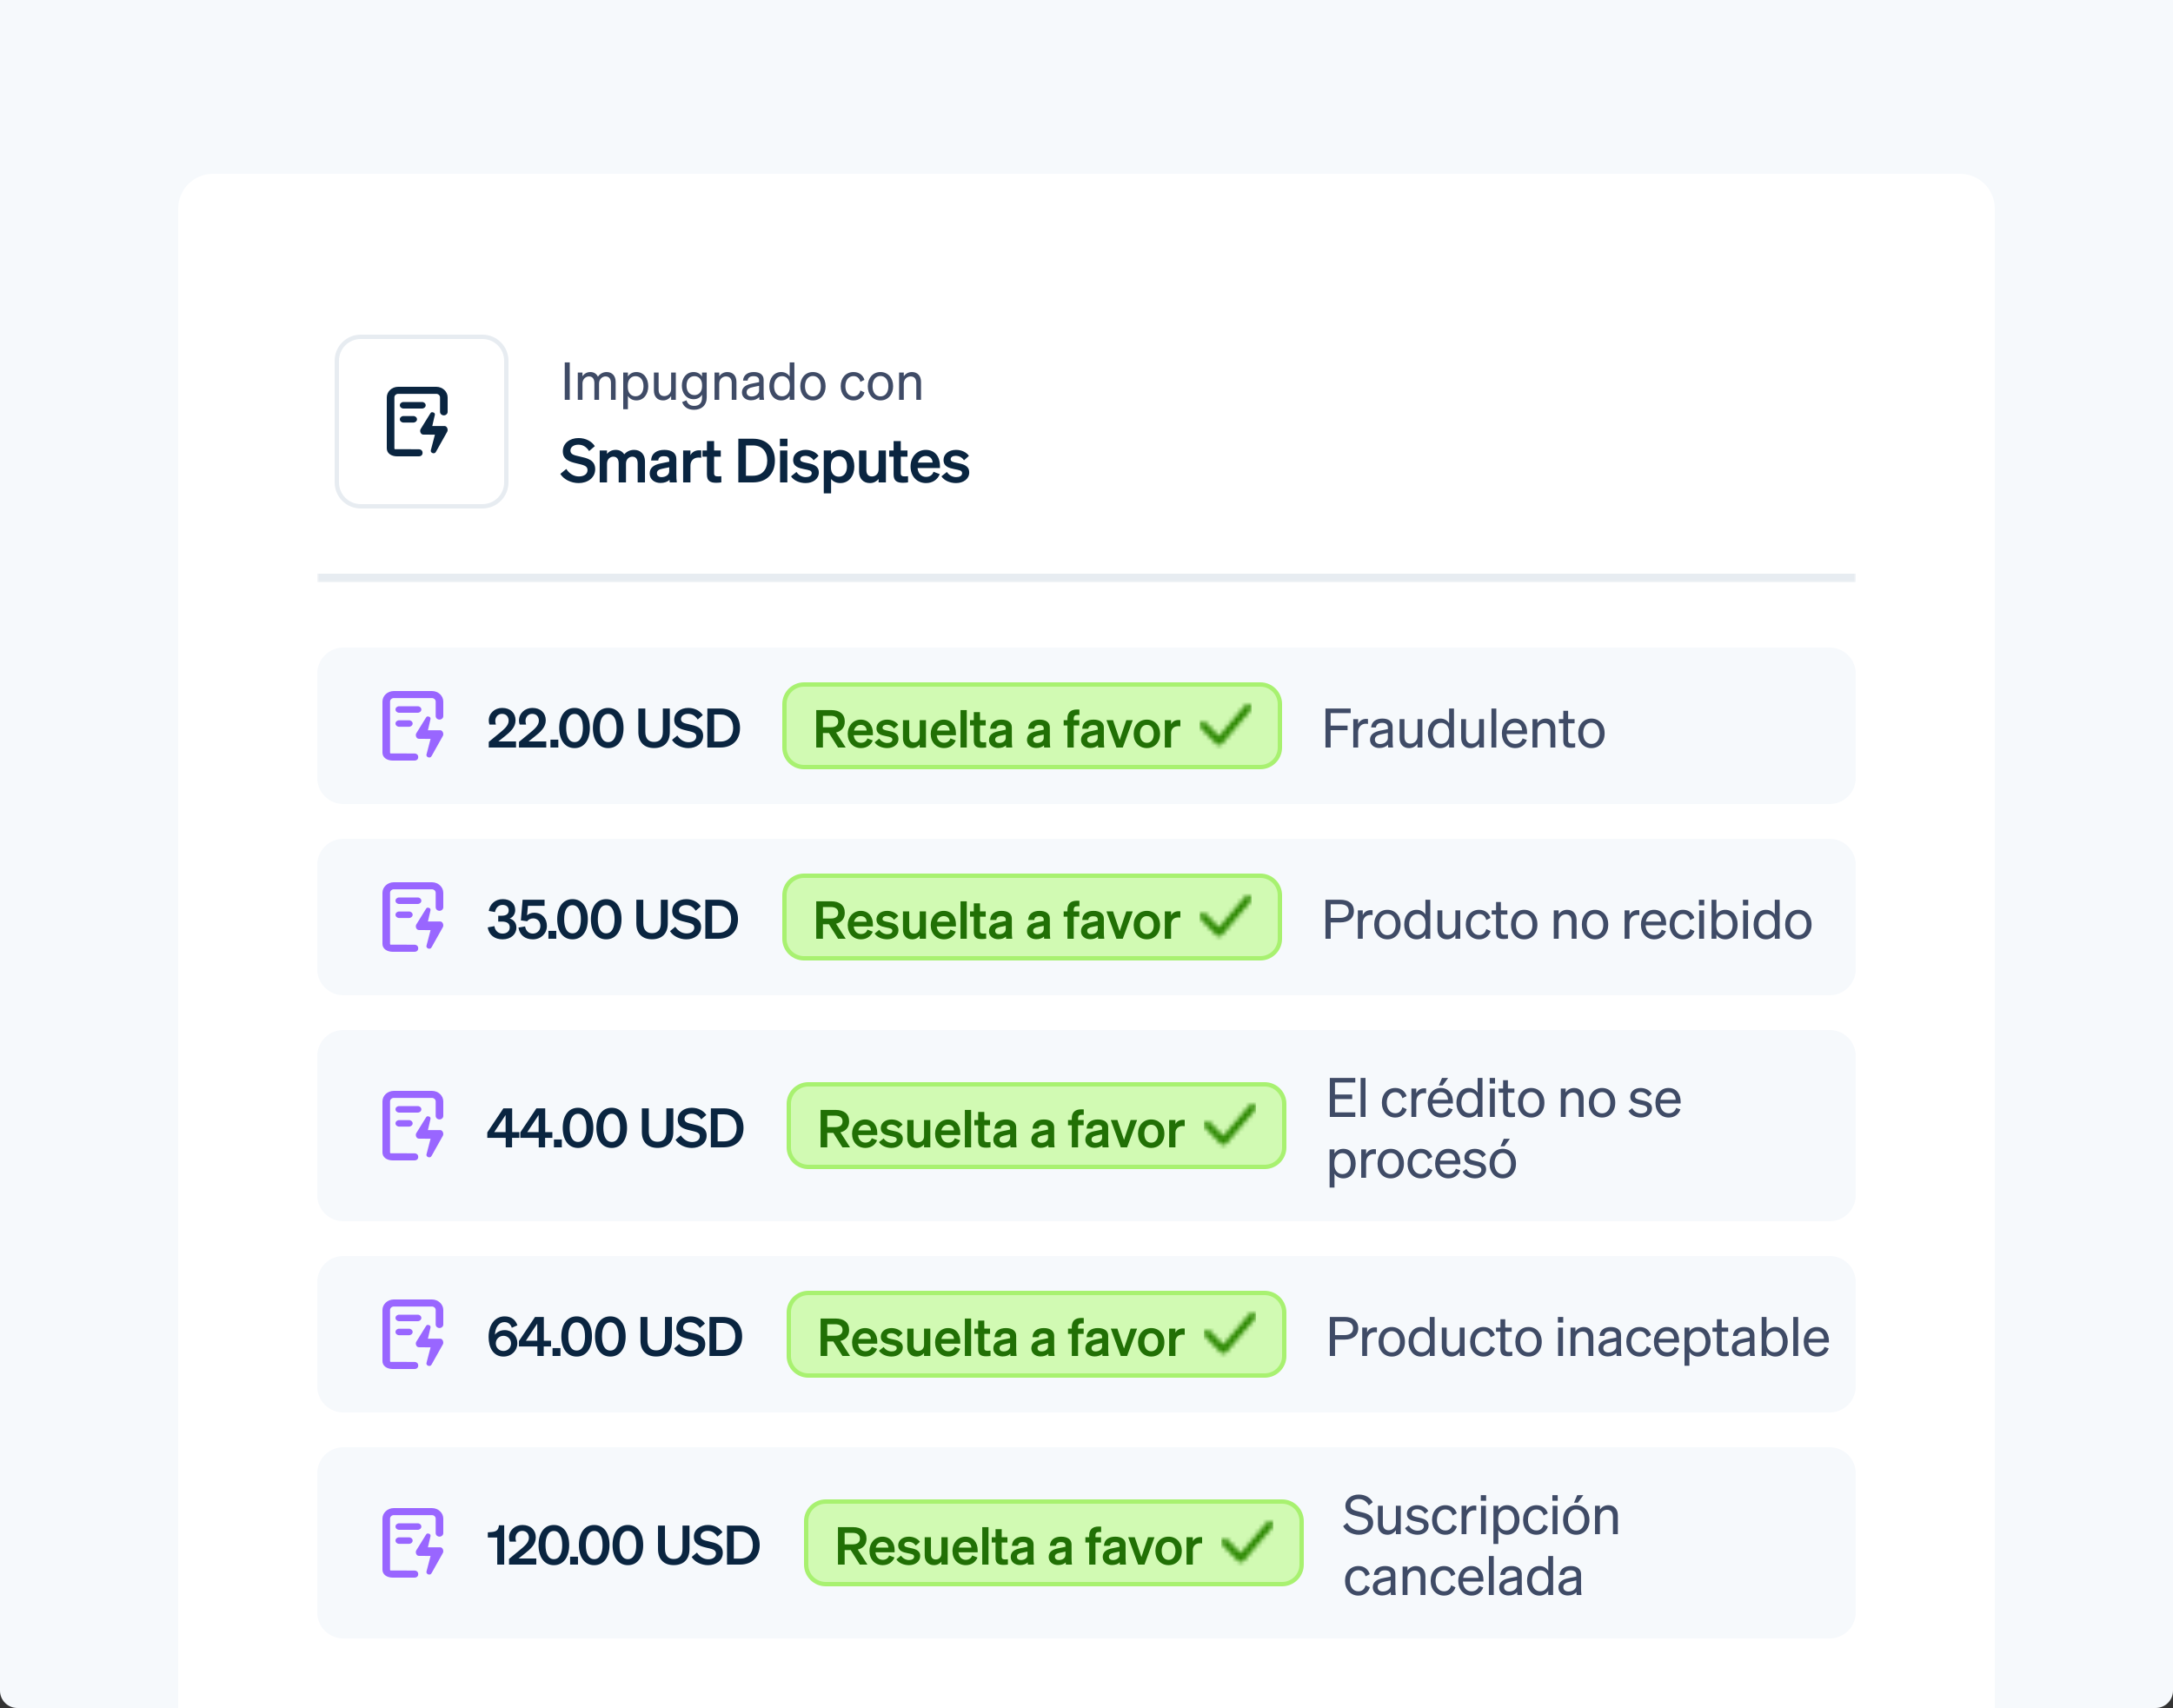 <svg width="500" height="393" viewBox="0 0 500 393" fill="none" xmlns="http://www.w3.org/2000/svg">
<rect x="0" y="0" width="500" height="393" fill="#333333" stroke="none"/>
<path d="M0 0H500V389C500 391.209 498.209 393 496 393H4C1.791 393 0 391.209 0 389V0Z" fill="#F6F9FC"/>
<path d="M41 48C41 43.582 44.582 40 49 40H451C455.418 40 459 43.582 459 48V393H41V48Z" fill="white"/>
<mask id="path-3-outside-1_2517_12524" maskUnits="userSpaceOnUse" x="73" y="77" width="354" height="57" fill="black">
<rect fill="white" x="73" y="77" width="354" height="57"/>
<path d="M73 77H427V133H73V77Z"/>
</mask>
<path d="M73 77H427V133H73V77Z" fill="white"/>
<path d="M427 133V132H73V133V134H427V133Z" fill="#E7ECF1" mask="url(#path-3-outside-1_2517_12524)"/>
<path d="M83 77.5H111C114.038 77.5 116.5 79.962 116.5 83V111C116.5 114.038 114.038 116.5 111 116.5H83C79.962 116.5 77.5 114.038 77.5 111V83C77.5 79.962 79.962 77.5 83 77.5Z" stroke="#E7ECF1"/>
<path d="M89 91.433C89 90.09 90.175 89 91.625 89H100.375C101.825 89 103 90.09 103 91.433V94.76C103 95.208 102.608 95.571 102.125 95.571C101.642 95.571 101.25 95.208 101.25 94.76V91.433C101.25 90.986 100.858 90.622 100.375 90.622H91.625C91.142 90.622 90.75 90.986 90.75 91.433V103.17C90.75 103.301 90.879 103.399 91.017 103.373C91.037 103.369 91.056 103.363 91.074 103.355L96.346 103.373C96.932 103.373 97.238 103.757 97.238 104.192C97.238 104.626 96.96 105.002 96.346 105.002H91.943H91.383C90.06 105.002 89 104.324 89 103.17V91.433Z" fill="#0A2540"/>
<path d="M92 93.25C92 92.836 92.381 92.5 92.852 92.5H97.098C97.568 92.5 97.95 92.836 97.95 93.25C97.95 93.664 97.568 94 97.098 94H92.852C92.381 94 92 93.664 92 93.25Z" fill="#0A2540"/>
<path d="M92 96.477C92 96.062 92.381 95.727 92.852 95.727H95.098C95.568 95.727 95.95 96.062 95.95 96.477C95.95 96.891 95.568 97.227 95.098 97.227H92.852C92.381 97.227 92 96.891 92 96.477Z" fill="#0A2540"/>
<path fill-rule="evenodd" clip-rule="evenodd" d="M99.565 94.862C99.747 94.92 100.07 94.945 100.07 95.41L99.463 98.028H102.311C102.843 98.028 103.174 98.835 102.904 99.33L100.312 103.954C100.237 104.093 100.112 104.229 99.973 104.268C99.766 104.325 99.615 104.28 99.576 104.268C99.394 104.21 99.04 104.027 99.136 103.591L100.07 100.018L97.369 99.993C96.837 99.993 96.506 99.24 96.776 98.745L98.99 95.164C99.065 95.025 99.192 94.861 99.336 94.861C99.512 94.841 99.526 94.849 99.565 94.862Z" fill="#0A2540"/>
<path d="M131.1 83.384V92H129.948V83.384H131.1ZM134.027 88.244V92H132.947V85.724H134.027V86.576C134.363 86.06 134.963 85.604 135.839 85.604C136.679 85.604 137.267 86.024 137.579 86.672C137.927 86.156 138.599 85.604 139.583 85.604C140.879 85.604 141.659 86.528 141.659 87.86V92H140.579V88.148C140.579 87.272 140.219 86.612 139.331 86.612C138.611 86.612 137.843 87.224 137.843 88.244V92H136.763V88.148C136.763 87.272 136.403 86.612 135.515 86.612C134.795 86.612 134.027 87.224 134.027 88.244ZM146.424 92.132C145.548 92.132 144.852 91.712 144.48 91.088V94.16H143.4V85.724H144.48V86.636C144.852 86.024 145.548 85.604 146.424 85.604C148.164 85.604 149.16 87.08 149.16 88.868C149.16 90.644 148.164 92.132 146.424 92.132ZM144.456 88.652V89.096C144.456 90.536 145.344 91.184 146.232 91.184C147.408 91.184 148.068 90.212 148.068 88.868C148.068 87.512 147.408 86.552 146.232 86.552C145.344 86.552 144.456 87.188 144.456 88.652ZM155.505 85.724V92H154.425V91.136C154.065 91.664 153.453 92.132 152.565 92.132C151.221 92.132 150.465 91.208 150.465 89.876V85.724H151.545V89.648C151.545 90.536 151.929 91.136 152.853 91.136C153.633 91.136 154.425 90.548 154.425 89.504V85.724H155.505ZM162.614 91.436C162.614 93.272 161.402 94.292 159.698 94.292C158.318 94.292 157.31 93.656 156.962 92.504L157.97 92.12C158.174 92.924 158.822 93.392 159.698 93.392C160.802 93.392 161.534 92.828 161.534 91.52V90.812C161.198 91.424 160.49 91.856 159.614 91.856C157.898 91.856 156.89 90.44 156.89 88.724C156.89 87.02 157.898 85.604 159.614 85.604C160.478 85.604 161.198 86.036 161.534 86.648V85.724H162.614V91.436ZM161.546 88.628C161.546 87.224 160.706 86.552 159.806 86.552C158.666 86.552 157.97 87.404 157.97 88.724C157.97 90.044 158.666 90.908 159.806 90.908C160.706 90.908 161.546 90.236 161.546 88.856V88.628ZM164.412 92V85.724H165.492V86.576C165.852 86.06 166.476 85.604 167.364 85.604C168.696 85.604 169.452 86.528 169.452 87.86V92H168.372V88.148C168.372 87.272 168 86.612 167.064 86.612C166.284 86.612 165.492 87.212 165.492 88.256V92H164.412ZM175.709 90.632C175.709 91.1 175.745 91.604 175.805 92H174.737C174.713 91.82 174.701 91.604 174.689 91.352C174.305 91.808 173.609 92.108 172.793 92.108C171.653 92.108 170.717 91.424 170.717 90.296C170.717 89.048 171.701 88.52 173.105 88.244L174.665 87.932V87.548C174.665 86.852 174.161 86.552 173.393 86.552C172.565 86.552 172.109 86.9 172.025 87.572H170.969C171.065 86.24 172.109 85.604 173.453 85.604C174.845 85.604 175.709 86.24 175.709 87.392V90.632ZM174.665 89.864V88.772L173.393 89.036C172.433 89.228 171.797 89.492 171.797 90.248C171.797 90.86 172.253 91.232 172.937 91.232C173.861 91.232 174.665 90.668 174.665 89.864ZM179.759 92.132C178.019 92.132 177.023 90.644 177.023 88.868C177.023 87.08 178.019 85.604 179.759 85.604C180.635 85.604 181.331 86.024 181.703 86.636V83.384H182.783V92H181.703V91.088C181.331 91.712 180.635 92.132 179.759 92.132ZM181.727 88.652C181.727 87.188 180.839 86.552 179.951 86.552C178.775 86.552 178.115 87.512 178.115 88.868C178.115 90.212 178.775 91.184 179.951 91.184C180.839 91.184 181.727 90.536 181.727 89.096V88.652ZM189.968 88.868C189.968 90.812 188.768 92.132 187.052 92.132C185.336 92.132 184.136 90.812 184.136 88.868C184.136 86.924 185.336 85.604 187.052 85.604C188.768 85.604 189.968 86.924 189.968 88.868ZM185.228 88.868C185.228 90.296 185.948 91.208 187.052 91.208C188.156 91.208 188.876 90.296 188.876 88.868C188.876 87.428 188.156 86.516 187.052 86.516C185.948 86.516 185.228 87.428 185.228 88.868ZM194.521 88.868C194.521 90.296 195.289 91.184 196.405 91.184C197.269 91.184 197.785 90.632 197.965 89.852L198.925 90.296C198.625 91.34 197.713 92.132 196.405 92.132C194.653 92.132 193.441 90.8 193.441 88.868C193.441 86.924 194.653 85.604 196.405 85.604C197.713 85.604 198.601 86.36 198.901 87.404L197.965 87.872C197.785 87.104 197.269 86.54 196.405 86.54C195.289 86.54 194.521 87.428 194.521 88.868ZM205.507 88.868C205.507 90.812 204.307 92.132 202.591 92.132C200.875 92.132 199.675 90.812 199.675 88.868C199.675 86.924 200.875 85.604 202.591 85.604C204.307 85.604 205.507 86.924 205.507 88.868ZM200.767 88.868C200.767 90.296 201.487 91.208 202.591 91.208C203.695 91.208 204.415 90.296 204.415 88.868C204.415 87.428 203.695 86.516 202.591 86.516C201.487 86.516 200.767 87.428 200.767 88.868ZM206.88 92V85.724H207.96V86.576C208.32 86.06 208.944 85.604 209.832 85.604C211.164 85.604 211.92 86.528 211.92 87.86V92H210.84V88.148C210.84 87.272 210.468 86.612 209.532 86.612C208.752 86.612 207.96 87.212 207.96 88.256V92H206.88Z" fill="#3F4B66"/>
<path d="M128.93 109.04L130.302 107.906C131.002 108.998 132.052 109.628 133.2 109.628C134.334 109.628 135.188 109.11 135.188 108.144C135.188 107.122 134.138 106.982 132.64 106.618C131.128 106.254 129.504 105.806 129.504 103.846C129.504 101.984 131.1 100.794 133.13 100.794C134.852 100.794 136.196 101.606 136.868 102.656L135.552 103.79C134.992 102.922 134.25 102.32 133.074 102.32C131.996 102.32 131.254 102.866 131.254 103.664C131.254 104.546 132.024 104.728 133.382 105.036C135.006 105.4 136.952 105.778 136.952 107.962C136.952 109.936 135.216 111.154 133.144 111.154C131.422 111.154 129.714 110.328 128.93 109.04ZM139.67 106.688V111H137.99V103.65H139.67V104.434C140.076 103.944 140.706 103.51 141.686 103.51C142.568 103.51 143.226 103.902 143.632 104.532C144.08 104.056 144.78 103.51 145.914 103.51C147.426 103.51 148.406 104.574 148.406 106.156V111H146.726V106.646C146.726 105.736 146.39 105.078 145.494 105.078C144.78 105.078 144.038 105.638 144.038 106.688V111H142.358V106.646C142.358 105.736 142.022 105.078 141.126 105.078C140.412 105.078 139.67 105.638 139.67 106.688ZM155.623 109.236C155.623 109.838 155.651 110.468 155.735 111H154.097C154.069 110.818 154.055 110.622 154.055 110.412C153.579 110.874 152.851 111.126 151.969 111.126C150.569 111.126 149.491 110.272 149.491 108.956C149.491 107.556 150.541 106.94 151.955 106.646L153.985 106.226V105.862C153.985 105.204 153.523 104.966 152.767 104.966C151.885 104.966 151.507 105.316 151.465 105.96H149.827C149.883 104.266 151.171 103.51 152.865 103.51C154.587 103.51 155.623 104.266 155.623 105.596V109.236ZM153.985 108.41V107.514L152.403 107.85C151.689 108.004 151.157 108.228 151.157 108.886C151.157 109.46 151.577 109.782 152.221 109.782C153.117 109.782 153.985 109.306 153.985 108.41ZM161.358 103.636V105.316C161.148 105.288 160.98 105.274 160.742 105.274C159.678 105.274 158.866 105.96 158.866 107.136V111H157.186V103.65H158.866V104.742C159.188 104.056 159.944 103.608 160.882 103.608C161.078 103.608 161.232 103.622 161.358 103.636ZM162.659 109.152V105.078H161.637V103.65H162.659V101.494H164.311V103.65H165.851V105.078H164.311V108.886C164.311 109.544 164.689 109.614 165.291 109.614C165.571 109.614 165.725 109.6 165.977 109.572V110.986C165.669 111.042 165.249 111.084 164.815 111.084C163.415 111.084 162.659 110.65 162.659 109.152ZM169.89 111V100.948H173.25C176.372 100.948 178.304 102.908 178.304 105.974C178.304 109.04 176.372 111 173.25 111H169.89ZM171.64 109.46H173.25C175.322 109.46 176.54 108.088 176.54 105.974C176.54 103.846 175.322 102.488 173.236 102.488H171.64V109.46ZM179.458 102.67V100.948H181.194V102.67H179.458ZM181.166 103.65V111H179.486V103.65H181.166ZM182.012 109.6L183.272 108.592C183.706 109.306 184.546 109.782 185.4 109.782C186.114 109.782 186.772 109.53 186.772 108.872C186.772 108.242 186.156 108.172 184.994 107.934C183.832 107.696 182.502 107.402 182.502 105.834C182.502 104.49 183.678 103.51 185.372 103.51C186.66 103.51 187.808 104.084 188.34 104.896L187.206 105.918C186.786 105.26 186.086 104.882 185.274 104.882C184.588 104.882 184.14 105.19 184.14 105.68C184.14 106.212 184.672 106.31 185.596 106.506C186.842 106.772 188.41 107.038 188.41 108.718C188.41 110.202 187.052 111.154 185.386 111.154C184.028 111.154 182.67 110.608 182.012 109.6ZM193.344 111.154C192.392 111.154 191.692 110.776 191.23 110.23V113.52H189.55V103.65H191.23V104.434C191.692 103.888 192.392 103.51 193.344 103.51C195.402 103.51 196.578 105.246 196.578 107.332C196.578 109.418 195.402 111.154 193.344 111.154ZM191.188 107.122V107.556C191.188 108.914 191.972 109.684 193.008 109.684C194.226 109.684 194.884 108.732 194.884 107.332C194.884 105.932 194.226 104.98 193.008 104.98C191.972 104.98 191.188 105.736 191.188 107.122ZM203.844 103.65V111H202.164V110.216C201.744 110.706 201.114 111.154 200.162 111.154C198.622 111.154 197.67 110.104 197.67 108.522V103.65H199.35V108.158C199.35 109.054 199.742 109.628 200.652 109.628C201.408 109.628 202.164 109.068 202.164 108.018V103.65H203.844ZM205.618 109.152V105.078H204.596V103.65H205.618V101.494H207.27V103.65H208.81V105.078H207.27V108.886C207.27 109.544 207.648 109.614 208.25 109.614C208.53 109.614 208.684 109.6 208.936 109.572V110.986C208.628 111.042 208.208 111.084 207.774 111.084C206.374 111.084 205.618 110.65 205.618 109.152ZM213.085 111.154C210.985 111.154 209.515 109.6 209.515 107.332C209.515 105.176 210.971 103.51 213.015 103.51C215.143 103.51 216.277 105.12 216.277 107.136V107.696H211.125C211.251 108.956 212.007 109.726 213.085 109.726C213.911 109.726 214.569 109.306 214.793 108.55L216.235 109.096C215.717 110.384 214.555 111.154 213.085 111.154ZM213.001 104.924C212.133 104.924 211.461 105.442 211.209 106.436H214.583C214.569 105.624 214.065 104.924 213.001 104.924ZM216.617 109.6L217.877 108.592C218.311 109.306 219.151 109.782 220.005 109.782C220.719 109.782 221.377 109.53 221.377 108.872C221.377 108.242 220.761 108.172 219.599 107.934C218.437 107.696 217.107 107.402 217.107 105.834C217.107 104.49 218.283 103.51 219.977 103.51C221.265 103.51 222.413 104.084 222.945 104.896L221.811 105.918C221.391 105.26 220.691 104.882 219.879 104.882C219.193 104.882 218.745 105.19 218.745 105.68C218.745 106.212 219.277 106.31 220.201 106.506C221.447 106.772 223.015 107.038 223.015 108.718C223.015 110.202 221.657 111.154 219.991 111.154C218.633 111.154 217.275 110.608 216.617 109.6Z" fill="#0A2540"/>
<path d="M73 155C73 151.686 75.686 149 79 149H421C424.314 149 427 151.686 427 155V179C427 182.314 424.314 185 421 185H79C75.686 185 73 182.314 73 179V155Z" fill="#F6F9FC"/>
<path d="M88 161.433C88 160.09 89.175 159 90.625 159H99.375C100.825 159 102 160.09 102 161.433V164.76C102 165.208 101.608 165.571 101.125 165.571C100.642 165.571 100.25 165.208 100.25 164.76V161.433C100.25 160.985 99.858 160.622 99.375 160.622H90.625C90.142 160.622 89.75 160.985 89.75 161.433V173.17C89.75 173.301 89.879 173.399 90.017 173.373C90.037 173.369 90.056 173.363 90.074 173.355L95.346 173.373C95.932 173.373 96.238 173.757 96.238 174.192C96.238 174.626 95.96 175.002 95.346 175.002H90.943H90.383C89.06 175.002 88 174.324 88 173.17V161.433Z" fill="#9966FF"/>
<path d="M91 163.25C91 162.836 91.381 162.5 91.852 162.5H96.098C96.568 162.5 96.95 162.836 96.95 163.25C96.95 163.664 96.568 164 96.098 164H91.852C91.381 164 91 163.664 91 163.25Z" fill="#9966FF"/>
<path d="M91 166.477C91 166.062 91.381 165.727 91.852 165.727H94.098C94.568 165.727 94.95 166.062 94.95 166.477C94.95 166.891 94.568 167.227 94.098 167.227H91.852C91.381 167.227 91 166.891 91 166.477Z" fill="#9966FF"/>
<path fill-rule="evenodd" clip-rule="evenodd" d="M98.565 164.861C98.747 164.92 99.07 164.945 99.07 165.41L98.463 168.027H101.311C101.843 168.027 102.174 168.835 101.904 169.33L99.312 173.954C99.237 174.093 99.112 174.229 98.973 174.268C98.766 174.325 98.615 174.28 98.576 174.268C98.394 174.21 98.04 174.027 98.136 173.591L99.07 170.018L96.369 169.993C95.837 169.993 95.506 169.24 95.776 168.745L97.99 165.164C98.065 165.025 98.192 164.861 98.336 164.861C98.512 164.841 98.526 164.849 98.565 164.861Z" fill="#9966FF"/>
<path d="M112.463 170.7L114.713 168.85C115.938 167.85 117.038 166.962 117.038 165.837C117.038 164.912 116.463 164.25 115.513 164.25C114.575 164.25 113.963 164.987 113.963 165.875C113.963 166.162 114.013 166.45 114.113 166.725H112.625C112.5 166.362 112.463 166.125 112.463 165.787C112.463 164.1 113.85 162.887 115.55 162.887C117.425 162.887 118.625 164.05 118.625 165.737C118.625 167.325 117.425 168.412 116.163 169.412L114.663 170.6H118.738V172H112.463V170.7ZM119.417 170.7L121.667 168.85C122.892 167.85 123.992 166.962 123.992 165.837C123.992 164.912 123.417 164.25 122.467 164.25C121.529 164.25 120.917 164.987 120.917 165.875C120.917 166.162 120.967 166.45 121.067 166.725H119.579C119.454 166.362 119.417 166.125 119.417 165.787C119.417 164.1 120.804 162.887 122.504 162.887C124.379 162.887 125.579 164.05 125.579 165.737C125.579 167.325 124.379 168.412 123.117 169.412L121.617 170.6H125.692V172H119.417V170.7ZM126.653 172V170.187H128.466V172H126.653ZM128.674 167.512C128.674 164.775 129.974 162.887 132.199 162.887C134.424 162.887 135.724 164.775 135.724 167.512C135.724 170.25 134.424 172.138 132.199 172.138C129.974 172.138 128.674 170.25 128.674 167.512ZM130.274 167.512C130.274 169.4 130.874 170.75 132.199 170.75C133.524 170.75 134.124 169.4 134.124 167.512C134.124 165.625 133.524 164.275 132.199 164.275C130.874 164.275 130.274 165.625 130.274 167.512ZM136.422 167.512C136.422 164.775 137.722 162.887 139.947 162.887C142.172 162.887 143.472 164.775 143.472 167.512C143.472 170.25 142.172 172.138 139.947 172.138C137.722 172.138 136.422 170.25 136.422 167.512ZM138.022 167.512C138.022 169.4 138.622 170.75 139.947 170.75C141.272 170.75 141.872 169.4 141.872 167.512C141.872 165.625 141.272 164.275 139.947 164.275C138.622 164.275 138.022 165.625 138.022 167.512ZM150.496 172.125C148.358 172.125 146.883 170.912 146.883 168.437V163.025H148.483V168.387C148.483 170.025 149.296 170.712 150.496 170.712C151.708 170.712 152.521 170.025 152.521 168.387V163.025H154.121V168.437C154.121 170.912 152.646 172.125 150.496 172.125ZM154.625 170.25L155.85 169.237C156.475 170.212 157.413 170.775 158.438 170.775C159.45 170.775 160.213 170.312 160.213 169.45C160.213 168.537 159.275 168.412 157.938 168.087C156.588 167.762 155.138 167.362 155.138 165.612C155.138 163.95 156.563 162.887 158.375 162.887C159.913 162.887 161.113 163.612 161.713 164.55L160.538 165.562C160.038 164.787 159.375 164.25 158.325 164.25C157.363 164.25 156.7 164.737 156.7 165.45C156.7 166.237 157.388 166.4 158.6 166.675C160.05 167 161.788 167.337 161.788 169.287C161.788 171.05 160.238 172.138 158.388 172.138C156.85 172.138 155.325 171.4 154.625 170.25ZM162.761 172V163.025H165.761C168.548 163.025 170.273 164.775 170.273 167.512C170.273 170.25 168.548 172 165.761 172H162.761ZM164.323 170.625H165.761C167.611 170.625 168.698 169.4 168.698 167.512C168.698 165.612 167.611 164.4 165.748 164.4H164.323V170.625Z" fill="#0A2540"/>
<path d="M290 157.5C292.485 157.5 294.5 159.515 294.5 162V172C294.5 174.485 292.485 176.5 290 176.5H185C182.515 176.5 180.5 174.485 180.5 172V162C180.5 159.515 182.515 157.5 185 157.5H290Z" fill="#D1FAB3"/>
<path d="M290 157.5C292.485 157.5 294.5 159.515 294.5 162V172C294.5 174.485 292.485 176.5 290 176.5H185C182.515 176.5 180.5 174.485 180.5 172V162C180.5 159.515 182.515 157.5 185 157.5H290Z" stroke="#A8F170"/>
<path d="M189.352 168.664V172H187.816V163.384H191.26C193.18 163.384 194.38 164.284 194.38 166.024C194.38 167.38 193.636 168.244 192.376 168.544L194.596 172H192.844L190.744 168.664H189.352ZM189.352 167.344H191.176C192.28 167.344 192.868 166.864 192.868 166.024C192.868 165.172 192.28 164.704 191.176 164.704H189.352V167.344ZM198.119 172.132C196.319 172.132 195.059 170.8 195.059 168.856C195.059 167.008 196.307 165.58 198.059 165.58C199.883 165.58 200.855 166.96 200.855 168.688V169.168H196.439C196.547 170.248 197.195 170.908 198.119 170.908C198.827 170.908 199.391 170.548 199.583 169.9L200.819 170.368C200.375 171.472 199.379 172.132 198.119 172.132ZM198.047 166.792C197.303 166.792 196.727 167.236 196.511 168.088H199.403C199.391 167.392 198.959 166.792 198.047 166.792ZM201.251 170.8L202.331 169.936C202.703 170.548 203.423 170.956 204.155 170.956C204.767 170.956 205.331 170.74 205.331 170.176C205.331 169.636 204.803 169.576 203.807 169.372C202.811 169.168 201.671 168.916 201.671 167.572C201.671 166.42 202.679 165.58 204.131 165.58C205.235 165.58 206.219 166.072 206.675 166.768L205.703 167.644C205.343 167.08 204.743 166.756 204.047 166.756C203.459 166.756 203.075 167.02 203.075 167.44C203.075 167.896 203.531 167.98 204.323 168.148C205.391 168.376 206.735 168.604 206.735 170.044C206.735 171.316 205.571 172.132 204.143 172.132C202.979 172.132 201.815 171.664 201.251 170.8ZM213.061 165.7V172H211.621V171.328C211.261 171.748 210.721 172.132 209.905 172.132C208.585 172.132 207.769 171.232 207.769 169.876V165.7H209.209V169.564C209.209 170.332 209.545 170.824 210.325 170.824C210.973 170.824 211.621 170.344 211.621 169.444V165.7H213.061ZM217.219 172.132C215.419 172.132 214.159 170.8 214.159 168.856C214.159 167.008 215.407 165.58 217.159 165.58C218.983 165.58 219.955 166.96 219.955 168.688V169.168H215.539C215.647 170.248 216.295 170.908 217.219 170.908C217.927 170.908 218.491 170.548 218.683 169.9L219.919 170.368C219.475 171.472 218.479 172.132 217.219 172.132ZM217.147 166.792C216.403 166.792 215.827 167.236 215.611 168.088H218.503C218.491 167.392 218.059 166.792 217.147 166.792ZM222.451 163.384V172H221.011V163.384H222.451ZM224.072 170.416V166.924H223.196V165.7H224.072V163.852H225.488V165.7H226.808V166.924H225.488V170.188C225.488 170.752 225.812 170.812 226.328 170.812C226.568 170.812 226.7 170.8 226.916 170.776V171.988C226.652 172.036 226.292 172.072 225.92 172.072C224.72 172.072 224.072 171.7 224.072 170.416ZM232.819 170.488C232.819 171.004 232.843 171.544 232.915 172H231.511C231.487 171.844 231.475 171.676 231.475 171.496C231.067 171.892 230.443 172.108 229.687 172.108C228.487 172.108 227.563 171.376 227.563 170.248C227.563 169.048 228.463 168.52 229.675 168.268L231.415 167.908V167.596C231.415 167.032 231.019 166.828 230.371 166.828C229.615 166.828 229.291 167.128 229.255 167.68H227.851C227.899 166.228 229.003 165.58 230.455 165.58C231.931 165.58 232.819 166.228 232.819 167.368V170.488ZM231.415 169.78V169.012L230.059 169.3C229.447 169.432 228.991 169.624 228.991 170.188C228.991 170.68 229.351 170.956 229.903 170.956C230.671 170.956 231.415 170.548 231.415 169.78ZM241.56 170.488C241.56 171.004 241.584 171.544 241.656 172H240.252C240.228 171.844 240.216 171.676 240.216 171.496C239.808 171.892 239.184 172.108 238.428 172.108C237.228 172.108 236.304 171.376 236.304 170.248C236.304 169.048 237.204 168.52 238.416 168.268L240.156 167.908V167.596C240.156 167.032 239.76 166.828 239.112 166.828C238.356 166.828 238.032 167.128 237.996 167.68H236.592C236.64 166.228 237.744 165.58 239.196 165.58C240.672 165.58 241.56 166.228 241.56 167.368V170.488ZM240.156 169.78V169.012L238.8 169.3C238.188 169.432 237.732 169.624 237.732 170.188C237.732 170.68 238.092 170.956 238.644 170.956C239.412 170.956 240.156 170.548 240.156 169.78ZM248.369 163.264V164.524C248.201 164.512 248.117 164.512 247.937 164.512C247.373 164.512 247.061 164.68 247.061 165.4V165.7H248.345V166.924H247.061V172H245.621V166.924H244.745V165.7H245.621V165.292C245.621 163.984 246.353 163.252 247.769 163.252C247.997 163.252 248.105 163.252 248.369 163.264ZM253.992 170.488C253.992 171.004 254.016 171.544 254.088 172H252.684C252.66 171.844 252.648 171.676 252.648 171.496C252.24 171.892 251.616 172.108 250.86 172.108C249.66 172.108 248.736 171.376 248.736 170.248C248.736 169.048 249.636 168.52 250.848 168.268L252.588 167.908V167.596C252.588 167.032 252.192 166.828 251.544 166.828C250.788 166.828 250.464 167.128 250.428 167.68H249.024C249.072 166.228 250.176 165.58 251.628 165.58C253.104 165.58 253.992 166.228 253.992 167.368V170.488ZM252.588 169.78V169.012L251.232 169.3C250.62 169.432 250.164 169.624 250.164 170.188C250.164 170.68 250.524 170.956 251.076 170.956C251.844 170.956 252.588 170.548 252.588 169.78ZM258.343 172H256.891L254.587 165.7H256.099L257.635 170.272L259.159 165.7H260.647L258.343 172ZM266.924 168.856C266.924 170.812 265.664 172.132 263.888 172.132C262.112 172.132 260.852 170.812 260.852 168.856C260.852 166.9 262.112 165.58 263.888 165.58C265.664 165.58 266.924 166.9 266.924 168.856ZM262.304 168.856C262.304 170.14 262.916 170.92 263.888 170.92C264.86 170.92 265.472 170.14 265.472 168.856C265.472 167.572 264.86 166.792 263.888 166.792C262.916 166.792 262.304 167.572 262.304 168.856ZM271.597 165.688V167.128C271.417 167.104 271.273 167.092 271.069 167.092C270.157 167.092 269.461 167.68 269.461 168.688V172H268.021V165.7H269.461V166.636C269.737 166.048 270.385 165.664 271.189 165.664C271.357 165.664 271.489 165.676 271.597 165.688Z" fill="#217005"/>
<mask id="mask0_2517_12524" style="mask-type:alpha" maskUnits="userSpaceOnUse" x="276" y="161" width="12" height="12">
<path fill-rule="evenodd" clip-rule="evenodd" d="M287.701 162.203C288.059 162.508 288.101 163.044 287.797 163.401L281.147 171.202C280.991 171.384 280.765 171.493 280.525 171.5C280.285 171.507 280.053 171.412 279.887 171.239L276.237 167.439C275.912 167.1 275.923 166.562 276.261 166.237C276.6 165.912 277.138 165.923 277.463 166.261L280.462 169.384L286.503 162.299C286.808 161.941 287.344 161.899 287.701 162.203Z" fill="#474E5A"/>
</mask>
<g mask="url(#mask0_2517_12524)">
<rect x="276" y="161" width="12" height="12" fill="#2B8700"/>
</g>
<path d="M306.175 172H304.988V163.025H310.788V164.075H306.175V166.962H310.075V168.012H306.175V172ZM314.767 165.437V166.575C314.579 166.537 314.429 166.525 314.217 166.525C313.267 166.525 312.504 167.275 312.504 168.425V172H311.379V165.462H312.504V166.575C312.792 165.912 313.429 165.412 314.317 165.412C314.492 165.412 314.654 165.425 314.767 165.437ZM320.434 170.575C320.434 171.062 320.471 171.588 320.534 172H319.421C319.396 171.812 319.384 171.588 319.371 171.325C318.971 171.8 318.246 172.113 317.396 172.113C316.209 172.113 315.234 171.4 315.234 170.225C315.234 168.925 316.259 168.375 317.721 168.087L319.346 167.762V167.362C319.346 166.637 318.821 166.325 318.021 166.325C317.159 166.325 316.684 166.687 316.596 167.387H315.496C315.596 166 316.684 165.337 318.084 165.337C319.534 165.337 320.434 166 320.434 167.2V170.575ZM319.346 169.775V168.637L318.021 168.912C317.021 169.112 316.359 169.387 316.359 170.175C316.359 170.812 316.834 171.2 317.546 171.2C318.509 171.2 319.346 170.612 319.346 169.775ZM327.29 165.462V172H326.165V171.1C325.79 171.65 325.152 172.138 324.227 172.138C322.827 172.138 322.04 171.175 322.04 169.787V165.462H323.165V169.55C323.165 170.475 323.565 171.1 324.527 171.1C325.34 171.1 326.165 170.487 326.165 169.4V165.462H327.29ZM331.408 172.138C329.595 172.138 328.558 170.587 328.558 168.737C328.558 166.875 329.595 165.337 331.408 165.337C332.32 165.337 333.045 165.775 333.433 166.412V163.025H334.558V172H333.433V171.05C333.045 171.7 332.32 172.138 331.408 172.138ZM333.458 168.512C333.458 166.987 332.533 166.325 331.608 166.325C330.383 166.325 329.695 167.325 329.695 168.737C329.695 170.137 330.383 171.15 331.608 171.15C332.533 171.15 333.458 170.475 333.458 168.975V168.512ZM341.455 165.462V172H340.33V171.1C339.955 171.65 339.318 172.138 338.393 172.138C336.993 172.138 336.205 171.175 336.205 169.787V165.462H337.33V169.55C337.33 170.475 337.73 171.1 338.693 171.1C339.505 171.1 340.33 170.487 340.33 169.4V165.462H341.455ZM344.298 163.025V172H343.173V163.025H344.298ZM348.639 172.138C346.826 172.138 345.576 170.75 345.576 168.737C345.576 166.787 346.814 165.337 348.589 165.337C350.414 165.337 351.376 166.725 351.376 168.537V168.912H346.651C346.714 170.287 347.501 171.162 348.639 171.162C349.514 171.162 350.139 170.687 350.339 169.912L351.326 170.262C350.926 171.425 349.939 172.138 348.639 172.138ZM348.576 166.3C347.626 166.3 346.914 166.937 346.714 168.05H350.239C350.214 167.125 349.714 166.3 348.576 166.3ZM352.627 172V165.462H353.752V166.35C354.127 165.812 354.777 165.337 355.702 165.337C357.089 165.337 357.877 166.3 357.877 167.687V172H356.752V167.987C356.752 167.075 356.364 166.387 355.389 166.387C354.577 166.387 353.752 167.012 353.752 168.1V172H352.627ZM359.707 170.438V166.425H358.695V165.462H359.707V163.55H360.82V165.462H362.307V166.425H360.82V170.262C360.82 170.95 361.157 171.075 361.732 171.075C361.995 171.075 362.182 171.062 362.445 171V171.962C362.157 172.025 361.832 172.063 361.457 172.063C360.345 172.063 359.707 171.687 359.707 170.438ZM369.219 168.737C369.219 170.762 367.969 172.138 366.181 172.138C364.394 172.138 363.144 170.762 363.144 168.737C363.144 166.712 364.394 165.337 366.181 165.337C367.969 165.337 369.219 166.712 369.219 168.737ZM364.281 168.737C364.281 170.225 365.031 171.175 366.181 171.175C367.331 171.175 368.081 170.225 368.081 168.737C368.081 167.237 367.331 166.287 366.181 166.287C365.031 166.287 364.281 167.237 364.281 168.737Z" fill="#3F4B66"/>
<path d="M73 199C73 195.686 75.686 193 79 193H421C424.314 193 427 195.686 427 199V223C427 226.314 424.314 229 421 229H79C75.686 229 73 226.314 73 223V199Z" fill="#F6F9FC"/>
<path d="M88 205.433C88 204.09 89.175 203 90.625 203H99.375C100.825 203 102 204.09 102 205.433V208.76C102 209.208 101.608 209.571 101.125 209.571C100.642 209.571 100.25 209.208 100.25 208.76V205.433C100.25 204.985 99.858 204.622 99.375 204.622H90.625C90.142 204.622 89.75 204.985 89.75 205.433V217.17C89.75 217.301 89.879 217.399 90.017 217.373C90.037 217.369 90.056 217.363 90.074 217.355L95.346 217.373C95.932 217.373 96.238 217.757 96.238 218.192C96.238 218.626 95.96 219.002 95.346 219.002H90.943H90.383C89.06 219.002 88 218.324 88 217.17V205.433Z" fill="#9966FF"/>
<path d="M91 207.25C91 206.836 91.381 206.5 91.852 206.5H96.098C96.568 206.5 96.95 206.836 96.95 207.25C96.95 207.664 96.568 208 96.098 208H91.852C91.381 208 91 207.664 91 207.25Z" fill="#9966FF"/>
<path d="M91 210.477C91 210.062 91.381 209.727 91.852 209.727H94.098C94.568 209.727 94.95 210.062 94.95 210.477C94.95 210.891 94.568 211.227 94.098 211.227H91.852C91.381 211.227 91 210.891 91 210.477Z" fill="#9966FF"/>
<path fill-rule="evenodd" clip-rule="evenodd" d="M98.565 208.861C98.747 208.92 99.07 208.945 99.07 209.41L98.463 212.027H101.311C101.843 212.027 102.174 212.835 101.904 213.33L99.312 217.954C99.237 218.093 99.112 218.229 98.973 218.268C98.766 218.325 98.615 218.28 98.576 218.268C98.394 218.21 98.04 218.027 98.136 217.591L99.07 214.018L96.369 213.993C95.837 213.993 95.506 213.24 95.776 212.745L97.99 209.164C98.065 209.025 98.192 208.861 98.336 208.861C98.512 208.841 98.526 208.849 98.565 208.861Z" fill="#9966FF"/>
<path d="M115.65 216.138C113.888 216.138 112.488 215.187 112.225 213.387L113.763 213.1C113.913 214.187 114.675 214.812 115.625 214.812C116.6 214.812 117.288 214.287 117.288 213.362C117.288 212.45 116.563 212.05 115.525 212.05H114.638V210.7H115.513C116.463 210.7 117.05 210.287 117.05 209.487C117.05 208.7 116.525 208.212 115.638 208.212C114.7 208.212 114.075 208.887 113.9 209.862L112.463 209.6C112.7 208.087 113.888 206.887 115.688 206.887C117.488 206.887 118.55 207.937 118.55 209.4C118.55 210.312 118.013 211.075 117.275 211.337C118.138 211.612 118.825 212.287 118.825 213.462C118.825 214.9 117.613 216.138 115.65 216.138ZM121.302 211.975L119.852 211.775L120.252 207.025H125.302V208.425H121.477L121.277 210.625C121.64 210.287 122.202 210.012 122.915 210.012C124.702 210.012 125.84 211.325 125.84 213.037C125.84 214.8 124.465 216.138 122.615 216.138C120.852 216.138 119.577 215.175 119.29 213.437L120.827 213.162C120.977 214.175 121.652 214.812 122.615 214.812C123.59 214.812 124.34 214.075 124.34 213.087C124.34 212.1 123.702 211.312 122.702 211.312C122.052 211.312 121.565 211.612 121.302 211.975ZM126.189 216V214.187H128.002V216H126.189ZM128.21 211.512C128.21 208.775 129.51 206.887 131.735 206.887C133.96 206.887 135.26 208.775 135.26 211.512C135.26 214.25 133.96 216.138 131.735 216.138C129.51 216.138 128.21 214.25 128.21 211.512ZM129.81 211.512C129.81 213.4 130.41 214.75 131.735 214.75C133.06 214.75 133.66 213.4 133.66 211.512C133.66 209.625 133.06 208.275 131.735 208.275C130.41 208.275 129.81 209.625 129.81 211.512ZM135.958 211.512C135.958 208.775 137.258 206.887 139.483 206.887C141.708 206.887 143.008 208.775 143.008 211.512C143.008 214.25 141.708 216.138 139.483 216.138C137.258 216.138 135.958 214.25 135.958 211.512ZM137.558 211.512C137.558 213.4 138.158 214.75 139.483 214.75C140.808 214.75 141.408 213.4 141.408 211.512C141.408 209.625 140.808 208.275 139.483 208.275C138.158 208.275 137.558 209.625 137.558 211.512ZM150.032 216.125C147.894 216.125 146.419 214.912 146.419 212.437V207.025H148.019V212.387C148.019 214.025 148.832 214.712 150.032 214.712C151.244 214.712 152.057 214.025 152.057 212.387V207.025H153.657V212.437C153.657 214.912 152.182 216.125 150.032 216.125ZM154.161 214.25L155.386 213.237C156.011 214.212 156.949 214.775 157.974 214.775C158.986 214.775 159.749 214.312 159.749 213.45C159.749 212.537 158.811 212.412 157.474 212.087C156.124 211.762 154.674 211.362 154.674 209.612C154.674 207.95 156.099 206.887 157.911 206.887C159.449 206.887 160.649 207.612 161.249 208.55L160.074 209.562C159.574 208.787 158.911 208.25 157.861 208.25C156.899 208.25 156.236 208.737 156.236 209.45C156.236 210.237 156.924 210.4 158.136 210.675C159.586 211 161.324 211.337 161.324 213.287C161.324 215.05 159.774 216.138 157.924 216.138C156.386 216.138 154.861 215.4 154.161 214.25ZM162.297 216V207.025H165.297C168.084 207.025 169.809 208.775 169.809 211.512C169.809 214.25 168.084 216 165.297 216H162.297ZM163.859 214.625H165.297C167.147 214.625 168.234 213.4 168.234 211.512C168.234 209.612 167.147 208.4 165.284 208.4H163.859V214.625Z" fill="#0A2540"/>
<path d="M290 201.5C292.485 201.5 294.5 203.515 294.5 206V216C294.5 218.485 292.485 220.5 290 220.5H185C182.515 220.5 180.5 218.485 180.5 216V206C180.5 203.515 182.515 201.5 185 201.5H290Z" fill="#D1FAB3"/>
<path d="M290 201.5C292.485 201.5 294.5 203.515 294.5 206V216C294.5 218.485 292.485 220.5 290 220.5H185C182.515 220.5 180.5 218.485 180.5 216V206C180.5 203.515 182.515 201.5 185 201.5H290Z" stroke="#A8F170"/>
<path d="M189.352 212.664V216H187.816V207.384H191.26C193.18 207.384 194.38 208.284 194.38 210.024C194.38 211.38 193.636 212.244 192.376 212.544L194.596 216H192.844L190.744 212.664H189.352ZM189.352 211.344H191.176C192.28 211.344 192.868 210.864 192.868 210.024C192.868 209.172 192.28 208.704 191.176 208.704H189.352V211.344ZM198.119 216.132C196.319 216.132 195.059 214.8 195.059 212.856C195.059 211.008 196.307 209.58 198.059 209.58C199.883 209.58 200.855 210.96 200.855 212.688V213.168H196.439C196.547 214.248 197.195 214.908 198.119 214.908C198.827 214.908 199.391 214.548 199.583 213.9L200.819 214.368C200.375 215.472 199.379 216.132 198.119 216.132ZM198.047 210.792C197.303 210.792 196.727 211.236 196.511 212.088H199.403C199.391 211.392 198.959 210.792 198.047 210.792ZM201.251 214.8L202.331 213.936C202.703 214.548 203.423 214.956 204.155 214.956C204.767 214.956 205.331 214.74 205.331 214.176C205.331 213.636 204.803 213.576 203.807 213.372C202.811 213.168 201.671 212.916 201.671 211.572C201.671 210.42 202.679 209.58 204.131 209.58C205.235 209.58 206.219 210.072 206.675 210.768L205.703 211.644C205.343 211.08 204.743 210.756 204.047 210.756C203.459 210.756 203.075 211.02 203.075 211.44C203.075 211.896 203.531 211.98 204.323 212.148C205.391 212.376 206.735 212.604 206.735 214.044C206.735 215.316 205.571 216.132 204.143 216.132C202.979 216.132 201.815 215.664 201.251 214.8ZM213.061 209.7V216H211.621V215.328C211.261 215.748 210.721 216.132 209.905 216.132C208.585 216.132 207.769 215.232 207.769 213.876V209.7H209.209V213.564C209.209 214.332 209.545 214.824 210.325 214.824C210.973 214.824 211.621 214.344 211.621 213.444V209.7H213.061ZM217.219 216.132C215.419 216.132 214.159 214.8 214.159 212.856C214.159 211.008 215.407 209.58 217.159 209.58C218.983 209.58 219.955 210.96 219.955 212.688V213.168H215.539C215.647 214.248 216.295 214.908 217.219 214.908C217.927 214.908 218.491 214.548 218.683 213.9L219.919 214.368C219.475 215.472 218.479 216.132 217.219 216.132ZM217.147 210.792C216.403 210.792 215.827 211.236 215.611 212.088H218.503C218.491 211.392 218.059 210.792 217.147 210.792ZM222.451 207.384V216H221.011V207.384H222.451ZM224.072 214.416V210.924H223.196V209.7H224.072V207.852H225.488V209.7H226.808V210.924H225.488V214.188C225.488 214.752 225.812 214.812 226.328 214.812C226.568 214.812 226.7 214.8 226.916 214.776V215.988C226.652 216.036 226.292 216.072 225.92 216.072C224.72 216.072 224.072 215.7 224.072 214.416ZM232.819 214.488C232.819 215.004 232.843 215.544 232.915 216H231.511C231.487 215.844 231.475 215.676 231.475 215.496C231.067 215.892 230.443 216.108 229.687 216.108C228.487 216.108 227.563 215.376 227.563 214.248C227.563 213.048 228.463 212.52 229.675 212.268L231.415 211.908V211.596C231.415 211.032 231.019 210.828 230.371 210.828C229.615 210.828 229.291 211.128 229.255 211.68H227.851C227.899 210.228 229.003 209.58 230.455 209.58C231.931 209.58 232.819 210.228 232.819 211.368V214.488ZM231.415 213.78V213.012L230.059 213.3C229.447 213.432 228.991 213.624 228.991 214.188C228.991 214.68 229.351 214.956 229.903 214.956C230.671 214.956 231.415 214.548 231.415 213.78ZM241.56 214.488C241.56 215.004 241.584 215.544 241.656 216H240.252C240.228 215.844 240.216 215.676 240.216 215.496C239.808 215.892 239.184 216.108 238.428 216.108C237.228 216.108 236.304 215.376 236.304 214.248C236.304 213.048 237.204 212.52 238.416 212.268L240.156 211.908V211.596C240.156 211.032 239.76 210.828 239.112 210.828C238.356 210.828 238.032 211.128 237.996 211.68H236.592C236.64 210.228 237.744 209.58 239.196 209.58C240.672 209.58 241.56 210.228 241.56 211.368V214.488ZM240.156 213.78V213.012L238.8 213.3C238.188 213.432 237.732 213.624 237.732 214.188C237.732 214.68 238.092 214.956 238.644 214.956C239.412 214.956 240.156 214.548 240.156 213.78ZM248.369 207.264V208.524C248.201 208.512 248.117 208.512 247.937 208.512C247.373 208.512 247.061 208.68 247.061 209.4V209.7H248.345V210.924H247.061V216H245.621V210.924H244.745V209.7H245.621V209.292C245.621 207.984 246.353 207.252 247.769 207.252C247.997 207.252 248.105 207.252 248.369 207.264ZM253.992 214.488C253.992 215.004 254.016 215.544 254.088 216H252.684C252.66 215.844 252.648 215.676 252.648 215.496C252.24 215.892 251.616 216.108 250.86 216.108C249.66 216.108 248.736 215.376 248.736 214.248C248.736 213.048 249.636 212.52 250.848 212.268L252.588 211.908V211.596C252.588 211.032 252.192 210.828 251.544 210.828C250.788 210.828 250.464 211.128 250.428 211.68H249.024C249.072 210.228 250.176 209.58 251.628 209.58C253.104 209.58 253.992 210.228 253.992 211.368V214.488ZM252.588 213.78V213.012L251.232 213.3C250.62 213.432 250.164 213.624 250.164 214.188C250.164 214.68 250.524 214.956 251.076 214.956C251.844 214.956 252.588 214.548 252.588 213.78ZM258.343 216H256.891L254.587 209.7H256.099L257.635 214.272L259.159 209.7H260.647L258.343 216ZM266.924 212.856C266.924 214.812 265.664 216.132 263.888 216.132C262.112 216.132 260.852 214.812 260.852 212.856C260.852 210.9 262.112 209.58 263.888 209.58C265.664 209.58 266.924 210.9 266.924 212.856ZM262.304 212.856C262.304 214.14 262.916 214.92 263.888 214.92C264.86 214.92 265.472 214.14 265.472 212.856C265.472 211.572 264.86 210.792 263.888 210.792C262.916 210.792 262.304 211.572 262.304 212.856ZM271.597 209.688V211.128C271.417 211.104 271.273 211.092 271.069 211.092C270.157 211.092 269.461 211.68 269.461 212.688V216H268.021V209.7H269.461V210.636C269.737 210.048 270.385 209.664 271.189 209.664C271.357 209.664 271.489 209.676 271.597 209.688Z" fill="#217005"/>
<mask id="mask1_2517_12524" style="mask-type:alpha" maskUnits="userSpaceOnUse" x="276" y="205" width="12" height="12">
<path fill-rule="evenodd" clip-rule="evenodd" d="M287.701 206.203C288.059 206.508 288.101 207.044 287.797 207.401L281.147 215.202C280.991 215.384 280.765 215.493 280.525 215.5C280.285 215.507 280.053 215.412 279.887 215.239L276.237 211.439C275.912 211.1 275.923 210.562 276.261 210.237C276.6 209.912 277.138 209.923 277.463 210.261L280.462 213.384L286.503 206.299C286.808 205.941 287.344 205.899 287.701 206.203Z" fill="#474E5A"/>
</mask>
<g mask="url(#mask1_2517_12524)">
<rect x="276" y="205" width="12" height="12" fill="#2B8700"/>
</g>
<path d="M306.188 212.237V216H304.988V207.025H308.413C310.312 207.025 311.525 207.912 311.525 209.625C311.525 211.312 310.312 212.237 308.413 212.237H306.188ZM306.188 211.2H308.35C309.625 211.2 310.338 210.637 310.338 209.625C310.338 208.612 309.625 208.062 308.35 208.062H306.188V211.2ZM315.829 209.437V210.575C315.641 210.537 315.491 210.525 315.279 210.525C314.329 210.525 313.566 211.275 313.566 212.425V216H312.441V209.462H313.566V210.575C313.854 209.912 314.491 209.412 315.379 209.412C315.554 209.412 315.716 209.425 315.829 209.437ZM322.274 212.737C322.274 214.762 321.024 216.138 319.237 216.138C317.449 216.138 316.199 214.762 316.199 212.737C316.199 210.712 317.449 209.337 319.237 209.337C321.024 209.337 322.274 210.712 322.274 212.737ZM317.337 212.737C317.337 214.225 318.087 215.175 319.237 215.175C320.387 215.175 321.137 214.225 321.137 212.737C321.137 211.237 320.387 210.287 319.237 210.287C318.087 210.287 317.337 211.237 317.337 212.737ZM325.955 216.138C324.142 216.138 323.105 214.587 323.105 212.737C323.105 210.875 324.142 209.337 325.955 209.337C326.867 209.337 327.592 209.775 327.98 210.412V207.025H329.105V216H327.98V215.05C327.592 215.7 326.867 216.138 325.955 216.138ZM328.005 212.512C328.005 210.987 327.08 210.325 326.155 210.325C324.93 210.325 324.242 211.325 324.242 212.737C324.242 214.137 324.93 215.15 326.155 215.15C327.08 215.15 328.005 214.475 328.005 212.975V212.512ZM336.002 209.462V216H334.877V215.1C334.502 215.65 333.865 216.138 332.94 216.138C331.54 216.138 330.752 215.175 330.752 213.787V209.462H331.877V213.55C331.877 214.475 332.277 215.1 333.24 215.1C334.052 215.1 334.877 214.487 334.877 213.4V209.462H336.002ZM338.395 212.737C338.395 214.225 339.195 215.15 340.358 215.15C341.258 215.15 341.795 214.575 341.983 213.762L342.983 214.225C342.67 215.312 341.72 216.138 340.358 216.138C338.533 216.138 337.27 214.75 337.27 212.737C337.27 210.712 338.533 209.337 340.358 209.337C341.72 209.337 342.645 210.125 342.958 211.212L341.983 211.7C341.795 210.9 341.258 210.312 340.358 210.312C339.195 210.312 338.395 211.237 338.395 212.737ZM344.239 214.438V210.425H343.227V209.462H344.239V207.55H345.352V209.462H346.839V210.425H345.352V214.262C345.352 214.95 345.689 215.075 346.264 215.075C346.527 215.075 346.714 215.062 346.977 215V215.962C346.689 216.025 346.364 216.063 345.989 216.063C344.877 216.063 344.239 215.687 344.239 214.438ZM353.751 212.737C353.751 214.762 352.501 216.138 350.713 216.138C348.926 216.138 347.676 214.762 347.676 212.737C347.676 210.712 348.926 209.337 350.713 209.337C352.501 209.337 353.751 210.712 353.751 212.737ZM348.813 212.737C348.813 214.225 349.563 215.175 350.713 215.175C351.863 215.175 352.613 214.225 352.613 212.737C352.613 211.237 351.863 210.287 350.713 210.287C349.563 210.287 348.813 211.237 348.813 212.737ZM357.518 216V209.462H358.643V210.35C359.018 209.812 359.668 209.337 360.593 209.337C361.981 209.337 362.768 210.3 362.768 211.687V216H361.643V211.987C361.643 211.075 361.256 210.387 360.281 210.387C359.468 210.387 358.643 211.012 358.643 212.1V216H357.518ZM370.049 212.737C370.049 214.762 368.799 216.138 367.011 216.138C365.224 216.138 363.974 214.762 363.974 212.737C363.974 210.712 365.224 209.337 367.011 209.337C368.799 209.337 370.049 210.712 370.049 212.737ZM365.111 212.737C365.111 214.225 365.861 215.175 367.011 215.175C368.161 215.175 368.911 214.225 368.911 212.737C368.911 211.237 368.161 210.287 367.011 210.287C365.861 210.287 365.111 211.237 365.111 212.737ZM377.204 209.437V210.575C377.016 210.537 376.866 210.525 376.654 210.525C375.704 210.525 374.941 211.275 374.941 212.425V216H373.816V209.462H374.941V210.575C375.229 209.912 375.866 209.412 376.754 209.412C376.929 209.412 377.091 209.425 377.204 209.437ZM380.637 216.138C378.824 216.138 377.574 214.75 377.574 212.737C377.574 210.787 378.812 209.337 380.587 209.337C382.412 209.337 383.374 210.725 383.374 212.537V212.912H378.649C378.712 214.287 379.499 215.162 380.637 215.162C381.512 215.162 382.137 214.687 382.337 213.912L383.324 214.262C382.924 215.425 381.937 216.138 380.637 216.138ZM380.574 210.3C379.624 210.3 378.912 210.937 378.712 212.05H382.237C382.212 211.125 381.712 210.3 380.574 210.3ZM385.3 212.737C385.3 214.225 386.1 215.15 387.262 215.15C388.162 215.15 388.7 214.575 388.887 213.762L389.887 214.225C389.575 215.312 388.625 216.138 387.262 216.138C385.437 216.138 384.175 214.75 384.175 212.737C384.175 210.712 385.437 209.337 387.262 209.337C388.625 209.337 389.55 210.125 389.862 211.212L388.887 211.7C388.7 210.9 388.162 210.312 387.262 210.312C386.1 210.312 385.3 211.237 385.3 212.737ZM390.919 208.325V207.025H392.144V208.325H390.919ZM392.094 209.462V216H390.969V209.462H392.094ZM396.972 216.138C396.059 216.138 395.334 215.7 394.947 215.05V216H393.822V207.025H394.947V210.412C395.334 209.775 396.059 209.337 396.972 209.337C398.784 209.337 399.822 210.875 399.822 212.737C399.822 214.587 398.784 216.138 396.972 216.138ZM394.922 212.512V212.975C394.922 214.475 395.847 215.15 396.772 215.15C397.997 215.15 398.684 214.137 398.684 212.737C398.684 211.325 397.997 210.325 396.772 210.325C395.847 210.325 394.922 210.987 394.922 212.512ZM401.044 208.325V207.025H402.269V208.325H401.044ZM402.219 209.462V216H401.094V209.462H402.219ZM406.346 216.138C404.534 216.138 403.496 214.587 403.496 212.737C403.496 210.875 404.534 209.337 406.346 209.337C407.259 209.337 407.984 209.775 408.371 210.412V207.025H409.496V216H408.371V215.05C407.984 215.7 407.259 216.138 406.346 216.138ZM408.396 212.512C408.396 210.987 407.471 210.325 406.546 210.325C405.321 210.325 404.634 211.325 404.634 212.737C404.634 214.137 405.321 215.15 406.546 215.15C407.471 215.15 408.396 214.475 408.396 212.975V212.512ZM416.831 212.737C416.831 214.762 415.581 216.138 413.794 216.138C412.006 216.138 410.756 214.762 410.756 212.737C410.756 210.712 412.006 209.337 413.794 209.337C415.581 209.337 416.831 210.712 416.831 212.737ZM411.894 212.737C411.894 214.225 412.644 215.175 413.794 215.175C414.944 215.175 415.694 214.225 415.694 212.737C415.694 211.237 414.944 210.287 413.794 210.287C412.644 210.287 411.894 211.237 411.894 212.737Z" fill="#3F4B66"/>
<path d="M73 243C73 239.686 75.686 237 79 237H421C424.314 237 427 239.686 427 243V275C427 278.314 424.314 281 421 281H79C75.686 281 73 278.314 73 275V243Z" fill="#F6F9FC"/>
<path d="M88 253.433C88 252.09 89.175 251 90.625 251H99.375C100.825 251 102 252.09 102 253.433V256.76C102 257.208 101.608 257.571 101.125 257.571C100.642 257.571 100.25 257.208 100.25 256.76V253.433C100.25 252.985 99.858 252.622 99.375 252.622H90.625C90.142 252.622 89.75 252.985 89.75 253.433V265.17C89.75 265.301 89.879 265.399 90.017 265.373C90.037 265.369 90.056 265.363 90.074 265.355L95.346 265.373C95.932 265.373 96.238 265.757 96.238 266.192C96.238 266.626 95.96 267.002 95.346 267.002H90.943H90.383C89.06 267.002 88 266.324 88 265.17V253.433Z" fill="#9966FF"/>
<path d="M91 255.25C91 254.836 91.381 254.5 91.852 254.5H96.098C96.568 254.5 96.95 254.836 96.95 255.25C96.95 255.664 96.568 256 96.098 256H91.852C91.381 256 91 255.664 91 255.25Z" fill="#9966FF"/>
<path d="M91 258.477C91 258.062 91.381 257.727 91.852 257.727H94.098C94.568 257.727 94.95 258.062 94.95 258.477C94.95 258.891 94.568 259.227 94.098 259.227H91.852C91.381 259.227 91 258.891 91 258.477Z" fill="#9966FF"/>
<path fill-rule="evenodd" clip-rule="evenodd" d="M98.565 256.861C98.747 256.92 99.07 256.945 99.07 257.41L98.463 260.027H101.311C101.843 260.027 102.174 260.835 101.904 261.33L99.312 265.954C99.237 266.093 99.112 266.229 98.973 266.268C98.766 266.325 98.615 266.28 98.576 266.268C98.394 266.21 98.04 266.027 98.136 265.591L99.07 262.018L96.369 261.993C95.837 261.993 95.506 261.24 95.776 260.745L97.99 257.164C98.065 257.025 98.192 256.861 98.336 256.861C98.512 256.841 98.526 256.849 98.565 256.861Z" fill="#9966FF"/>
<path d="M117.825 264H116.363V261.812H112.125V260.562L115.825 255.025H117.85V260.487H119.5V261.812H117.825V264ZM113.725 260.487H116.338V256.562L113.725 260.487ZM125.426 264H123.964V261.812H119.726V260.562L123.426 255.025H125.451V260.487H127.101V261.812H125.426V264ZM121.326 260.487H123.939V256.562L121.326 260.487ZM127.459 264V262.187H129.271V264H127.459ZM129.48 259.512C129.48 256.775 130.78 254.887 133.005 254.887C135.23 254.887 136.53 256.775 136.53 259.512C136.53 262.25 135.23 264.138 133.005 264.138C130.78 264.138 129.48 262.25 129.48 259.512ZM131.08 259.512C131.08 261.4 131.68 262.75 133.005 262.75C134.33 262.75 134.93 261.4 134.93 259.512C134.93 257.625 134.33 256.275 133.005 256.275C131.68 256.275 131.08 257.625 131.08 259.512ZM137.228 259.512C137.228 256.775 138.528 254.887 140.753 254.887C142.978 254.887 144.278 256.775 144.278 259.512C144.278 262.25 142.978 264.138 140.753 264.138C138.528 264.138 137.228 262.25 137.228 259.512ZM138.828 259.512C138.828 261.4 139.428 262.75 140.753 262.75C142.078 262.75 142.678 261.4 142.678 259.512C142.678 257.625 142.078 256.275 140.753 256.275C139.428 256.275 138.828 257.625 138.828 259.512ZM151.301 264.125C149.164 264.125 147.689 262.912 147.689 260.437V255.025H149.289V260.387C149.289 262.025 150.101 262.712 151.301 262.712C152.514 262.712 153.326 262.025 153.326 260.387V255.025H154.926V260.437C154.926 262.912 153.451 264.125 151.301 264.125ZM155.431 262.25L156.656 261.237C157.281 262.212 158.218 262.775 159.243 262.775C160.256 262.775 161.018 262.312 161.018 261.45C161.018 260.537 160.081 260.412 158.743 260.087C157.393 259.762 155.943 259.362 155.943 257.612C155.943 255.95 157.368 254.887 159.181 254.887C160.718 254.887 161.918 255.612 162.518 256.55L161.343 257.562C160.843 256.787 160.181 256.25 159.131 256.25C158.168 256.25 157.506 256.737 157.506 257.45C157.506 258.237 158.193 258.4 159.406 258.675C160.856 259 162.593 259.337 162.593 261.287C162.593 263.05 161.043 264.138 159.193 264.138C157.656 264.138 156.131 263.4 155.431 262.25ZM163.567 264V255.025H166.567C169.354 255.025 171.079 256.775 171.079 259.512C171.079 262.25 169.354 264 166.567 264H163.567ZM165.129 262.625H166.567C168.417 262.625 169.504 261.4 169.504 259.512C169.504 257.612 168.417 256.4 166.554 256.4H165.129V262.625Z" fill="#0A2540"/>
<path d="M291 249.5C293.485 249.5 295.5 251.515 295.5 254V264C295.5 266.485 293.485 268.5 291 268.5H186C183.515 268.5 181.5 266.485 181.5 264V254C181.5 251.515 183.515 249.5 186 249.5H291Z" fill="#D1FAB3"/>
<path d="M291 249.5C293.485 249.5 295.5 251.515 295.5 254V264C295.5 266.485 293.485 268.5 291 268.5H186C183.515 268.5 181.5 266.485 181.5 264V254C181.5 251.515 183.515 249.5 186 249.5H291Z" stroke="#A8F170"/>
<path d="M190.352 260.664V264H188.816V255.384H192.26C194.18 255.384 195.38 256.284 195.38 258.024C195.38 259.38 194.636 260.244 193.376 260.544L195.596 264H193.844L191.744 260.664H190.352ZM190.352 259.344H192.176C193.28 259.344 193.868 258.864 193.868 258.024C193.868 257.172 193.28 256.704 192.176 256.704H190.352V259.344ZM199.119 264.132C197.319 264.132 196.059 262.8 196.059 260.856C196.059 259.008 197.307 257.58 199.059 257.58C200.883 257.58 201.855 258.96 201.855 260.688V261.168H197.439C197.547 262.248 198.195 262.908 199.119 262.908C199.827 262.908 200.391 262.548 200.583 261.9L201.819 262.368C201.375 263.472 200.379 264.132 199.119 264.132ZM199.047 258.792C198.303 258.792 197.727 259.236 197.511 260.088H200.403C200.391 259.392 199.959 258.792 199.047 258.792ZM202.251 262.8L203.331 261.936C203.703 262.548 204.423 262.956 205.155 262.956C205.767 262.956 206.331 262.74 206.331 262.176C206.331 261.636 205.803 261.576 204.807 261.372C203.811 261.168 202.671 260.916 202.671 259.572C202.671 258.42 203.679 257.58 205.131 257.58C206.235 257.58 207.219 258.072 207.675 258.768L206.703 259.644C206.343 259.08 205.743 258.756 205.047 258.756C204.459 258.756 204.075 259.02 204.075 259.44C204.075 259.896 204.531 259.98 205.323 260.148C206.391 260.376 207.735 260.604 207.735 262.044C207.735 263.316 206.571 264.132 205.143 264.132C203.979 264.132 202.815 263.664 202.251 262.8ZM214.061 257.7V264H212.621V263.328C212.261 263.748 211.721 264.132 210.905 264.132C209.585 264.132 208.769 263.232 208.769 261.876V257.7H210.209V261.564C210.209 262.332 210.545 262.824 211.325 262.824C211.973 262.824 212.621 262.344 212.621 261.444V257.7H214.061ZM218.219 264.132C216.419 264.132 215.159 262.8 215.159 260.856C215.159 259.008 216.407 257.58 218.159 257.58C219.983 257.58 220.955 258.96 220.955 260.688V261.168H216.539C216.647 262.248 217.295 262.908 218.219 262.908C218.927 262.908 219.491 262.548 219.683 261.9L220.919 262.368C220.475 263.472 219.479 264.132 218.219 264.132ZM218.147 258.792C217.403 258.792 216.827 259.236 216.611 260.088H219.503C219.491 259.392 219.059 258.792 218.147 258.792ZM223.451 255.384V264H222.011V255.384H223.451ZM225.072 262.416V258.924H224.196V257.7H225.072V255.852H226.488V257.7H227.808V258.924H226.488V262.188C226.488 262.752 226.812 262.812 227.328 262.812C227.568 262.812 227.7 262.8 227.916 262.776V263.988C227.652 264.036 227.292 264.072 226.92 264.072C225.72 264.072 225.072 263.7 225.072 262.416ZM233.819 262.488C233.819 263.004 233.843 263.544 233.915 264H232.511C232.487 263.844 232.475 263.676 232.475 263.496C232.067 263.892 231.443 264.108 230.687 264.108C229.487 264.108 228.563 263.376 228.563 262.248C228.563 261.048 229.463 260.52 230.675 260.268L232.415 259.908V259.596C232.415 259.032 232.019 258.828 231.371 258.828C230.615 258.828 230.291 259.128 230.255 259.68H228.851C228.899 258.228 230.003 257.58 231.455 257.58C232.931 257.58 233.819 258.228 233.819 259.368V262.488ZM232.415 261.78V261.012L231.059 261.3C230.447 261.432 229.991 261.624 229.991 262.188C229.991 262.68 230.351 262.956 230.903 262.956C231.671 262.956 232.415 262.548 232.415 261.78ZM242.56 262.488C242.56 263.004 242.584 263.544 242.656 264H241.252C241.228 263.844 241.216 263.676 241.216 263.496C240.808 263.892 240.184 264.108 239.428 264.108C238.228 264.108 237.304 263.376 237.304 262.248C237.304 261.048 238.204 260.52 239.416 260.268L241.156 259.908V259.596C241.156 259.032 240.76 258.828 240.112 258.828C239.356 258.828 239.032 259.128 238.996 259.68H237.592C237.64 258.228 238.744 257.58 240.196 257.58C241.672 257.58 242.56 258.228 242.56 259.368V262.488ZM241.156 261.78V261.012L239.8 261.3C239.188 261.432 238.732 261.624 238.732 262.188C238.732 262.68 239.092 262.956 239.644 262.956C240.412 262.956 241.156 262.548 241.156 261.78ZM249.369 255.264V256.524C249.201 256.512 249.117 256.512 248.937 256.512C248.373 256.512 248.061 256.68 248.061 257.4V257.7H249.345V258.924H248.061V264H246.621V258.924H245.745V257.7H246.621V257.292C246.621 255.984 247.353 255.252 248.769 255.252C248.997 255.252 249.105 255.252 249.369 255.264ZM254.992 262.488C254.992 263.004 255.016 263.544 255.088 264H253.684C253.66 263.844 253.648 263.676 253.648 263.496C253.24 263.892 252.616 264.108 251.86 264.108C250.66 264.108 249.736 263.376 249.736 262.248C249.736 261.048 250.636 260.52 251.848 260.268L253.588 259.908V259.596C253.588 259.032 253.192 258.828 252.544 258.828C251.788 258.828 251.464 259.128 251.428 259.68H250.024C250.072 258.228 251.176 257.58 252.628 257.58C254.104 257.58 254.992 258.228 254.992 259.368V262.488ZM253.588 261.78V261.012L252.232 261.3C251.62 261.432 251.164 261.624 251.164 262.188C251.164 262.68 251.524 262.956 252.076 262.956C252.844 262.956 253.588 262.548 253.588 261.78ZM259.343 264H257.891L255.587 257.7H257.099L258.635 262.272L260.159 257.7H261.647L259.343 264ZM267.924 260.856C267.924 262.812 266.664 264.132 264.888 264.132C263.112 264.132 261.852 262.812 261.852 260.856C261.852 258.9 263.112 257.58 264.888 257.58C266.664 257.58 267.924 258.9 267.924 260.856ZM263.304 260.856C263.304 262.14 263.916 262.92 264.888 262.92C265.86 262.92 266.472 262.14 266.472 260.856C266.472 259.572 265.86 258.792 264.888 258.792C263.916 258.792 263.304 259.572 263.304 260.856ZM272.597 257.688V259.128C272.417 259.104 272.273 259.092 272.069 259.092C271.157 259.092 270.461 259.68 270.461 260.688V264H269.021V257.7H270.461V258.636C270.737 258.048 271.385 257.664 272.189 257.664C272.357 257.664 272.489 257.676 272.597 257.688Z" fill="#217005"/>
<mask id="mask2_2517_12524" style="mask-type:alpha" maskUnits="userSpaceOnUse" x="277" y="253" width="12" height="12">
<path fill-rule="evenodd" clip-rule="evenodd" d="M288.701 254.203C289.059 254.508 289.101 255.044 288.797 255.401L282.147 263.202C281.991 263.384 281.765 263.493 281.525 263.5C281.285 263.507 281.053 263.412 280.887 263.239L277.237 259.439C276.912 259.1 276.923 258.562 277.261 258.237C277.6 257.912 278.138 257.923 278.463 258.261L281.462 261.384L287.503 254.299C287.808 253.941 288.344 253.899 288.701 254.203Z" fill="#474E5A"/>
</mask>
<g mask="url(#mask2_2517_12524)">
<rect x="277" y="253" width="12" height="12" fill="#2B8700"/>
</g>
<path d="M305.988 248.025H311.85V249.075H307.175V251.837H311.138V252.887H307.175V255.95H311.85V257H305.988V248.025ZM314.2 248.025V257H313.075V248.025H314.2ZM319.09 253.737C319.09 255.225 319.89 256.15 321.052 256.15C321.952 256.15 322.49 255.575 322.677 254.762L323.677 255.225C323.365 256.312 322.415 257.138 321.052 257.138C319.227 257.138 317.965 255.75 317.965 253.737C317.965 251.712 319.227 250.337 321.052 250.337C322.415 250.337 323.34 251.125 323.652 252.212L322.677 252.7C322.49 251.9 321.952 251.312 321.052 251.312C319.89 251.312 319.09 252.237 319.09 253.737ZM328.146 250.437V251.575C327.959 251.537 327.809 251.525 327.596 251.525C326.646 251.525 325.884 252.275 325.884 253.425V257H324.759V250.462H325.884V251.575C326.171 250.912 326.809 250.412 327.696 250.412C327.871 250.412 328.034 250.425 328.146 250.437ZM331.067 249.762L331.804 248.025H333.217L331.954 249.762H331.067ZM331.579 257.138C329.767 257.138 328.517 255.75 328.517 253.737C328.517 251.787 329.754 250.337 331.529 250.337C333.354 250.337 334.317 251.725 334.317 253.537V253.912H329.592C329.654 255.287 330.442 256.162 331.579 256.162C332.454 256.162 333.079 255.687 333.279 254.912L334.267 255.262C333.867 256.425 332.879 257.138 331.579 257.138ZM331.517 251.3C330.567 251.3 329.854 251.937 329.654 253.05H333.179C333.154 252.125 332.654 251.3 331.517 251.3ZM337.967 257.138C336.155 257.138 335.117 255.587 335.117 253.737C335.117 251.875 336.155 250.337 337.967 250.337C338.88 250.337 339.605 250.775 339.992 251.412V248.025H341.117V257H339.992V256.05C339.605 256.7 338.88 257.138 337.967 257.138ZM340.017 253.512C340.017 251.987 339.092 251.325 338.167 251.325C336.942 251.325 336.255 252.325 336.255 253.737C336.255 255.137 336.942 256.15 338.167 256.15C339.092 256.15 340.017 255.475 340.017 253.975V253.512ZM342.777 249.325V248.025H344.002V249.325H342.777ZM343.952 250.462V257H342.827V250.462H343.952ZM345.855 255.438V251.425H344.842V250.462H345.855V248.55H346.967V250.462H348.455V251.425H346.967V255.262C346.967 255.95 347.305 256.075 347.88 256.075C348.142 256.075 348.33 256.062 348.592 256V256.962C348.305 257.025 347.98 257.063 347.605 257.063C346.492 257.063 345.855 256.687 345.855 255.438ZM355.366 253.737C355.366 255.762 354.116 257.138 352.329 257.138C350.541 257.138 349.291 255.762 349.291 253.737C349.291 251.712 350.541 250.337 352.329 250.337C354.116 250.337 355.366 251.712 355.366 253.737ZM350.429 253.737C350.429 255.225 351.179 256.175 352.329 256.175C353.479 256.175 354.229 255.225 354.229 253.737C354.229 252.237 353.479 251.287 352.329 251.287C351.179 251.287 350.429 252.237 350.429 253.737ZM359.134 257V250.462H360.259V251.35C360.634 250.812 361.284 250.337 362.209 250.337C363.596 250.337 364.384 251.3 364.384 252.687V257H363.259V252.987C363.259 252.075 362.871 251.387 361.896 251.387C361.084 251.387 360.259 252.012 360.259 253.1V257H359.134ZM371.664 253.737C371.664 255.762 370.414 257.138 368.627 257.138C366.839 257.138 365.589 255.762 365.589 253.737C365.589 251.712 366.839 250.337 368.627 250.337C370.414 250.337 371.664 251.712 371.664 253.737ZM366.727 253.737C366.727 255.225 367.477 256.175 368.627 256.175C369.777 256.175 370.527 255.225 370.527 253.737C370.527 252.237 369.777 251.287 368.627 251.287C367.477 251.287 366.727 252.237 366.727 253.737ZM374.707 255.612L375.582 254.975C375.932 255.737 376.732 256.2 377.582 256.2C378.344 256.2 379.019 255.875 379.019 255.163C379.019 254.45 378.394 254.35 377.319 254.125C376.244 253.887 375.119 253.65 375.119 252.312C375.119 251.15 376.132 250.337 377.519 250.337C378.694 250.337 379.657 250.912 380.044 251.687L379.244 252.325C378.907 251.675 378.294 251.262 377.469 251.262C376.719 251.262 376.219 251.637 376.219 252.225C376.219 252.837 376.794 252.95 377.707 253.15C378.832 253.412 380.119 253.637 380.119 255.062C380.119 256.312 378.982 257.138 377.582 257.138C376.394 257.138 375.207 256.625 374.707 255.612ZM383.973 257.138C382.161 257.138 380.911 255.75 380.911 253.737C380.911 251.787 382.148 250.337 383.923 250.337C385.748 250.337 386.711 251.725 386.711 253.537V253.912H381.986C382.048 255.287 382.836 256.162 383.973 256.162C384.848 256.162 385.473 255.687 385.673 254.912L386.661 255.262C386.261 256.425 385.273 257.138 383.973 257.138ZM383.911 251.3C382.961 251.3 382.248 251.937 382.048 253.05H385.573C385.548 252.125 385.048 251.3 383.911 251.3ZM309.088 271.138C308.175 271.138 307.45 270.7 307.063 270.05V273.25H305.938V264.462H307.063V265.412C307.45 264.775 308.175 264.337 309.088 264.337C310.9 264.337 311.938 265.875 311.938 267.737C311.938 269.587 310.9 271.138 309.088 271.138ZM307.038 267.512V267.975C307.038 269.475 307.963 270.15 308.888 270.15C310.113 270.15 310.8 269.137 310.8 267.737C310.8 266.325 310.113 265.325 308.888 265.325C307.963 265.325 307.038 265.987 307.038 267.512ZM316.597 264.437V265.575C316.409 265.537 316.259 265.525 316.047 265.525C315.097 265.525 314.334 266.275 314.334 267.425V271H313.209V264.462H314.334V265.575C314.622 264.912 315.259 264.412 316.147 264.412C316.322 264.412 316.484 264.425 316.597 264.437ZM323.042 267.737C323.042 269.762 321.792 271.138 320.005 271.138C318.217 271.138 316.967 269.762 316.967 267.737C316.967 265.712 318.217 264.337 320.005 264.337C321.792 264.337 323.042 265.712 323.042 267.737ZM318.105 267.737C318.105 269.225 318.855 270.175 320.005 270.175C321.155 270.175 321.905 269.225 321.905 267.737C321.905 266.237 321.155 265.287 320.005 265.287C318.855 265.287 318.105 266.237 318.105 267.737ZM324.998 267.737C324.998 269.225 325.798 270.15 326.96 270.15C327.86 270.15 328.398 269.575 328.585 268.762L329.585 269.225C329.273 270.312 328.323 271.138 326.96 271.138C325.135 271.138 323.873 269.75 323.873 267.737C323.873 265.712 325.135 264.337 326.96 264.337C328.323 264.337 329.248 265.125 329.56 266.212L328.585 266.7C328.398 265.9 327.86 265.312 326.96 265.312C325.798 265.312 324.998 266.237 324.998 267.737ZM333.28 271.138C331.467 271.138 330.217 269.75 330.217 267.737C330.217 265.787 331.455 264.337 333.23 264.337C335.055 264.337 336.017 265.725 336.017 267.537V267.912H331.292C331.355 269.287 332.142 270.162 333.28 270.162C334.155 270.162 334.78 269.687 334.98 268.912L335.967 269.262C335.567 270.425 334.58 271.138 333.28 271.138ZM333.217 265.3C332.267 265.3 331.555 265.937 331.355 267.05H334.88C334.855 266.125 334.355 265.3 333.217 265.3ZM336.543 269.612L337.418 268.975C337.768 269.737 338.568 270.2 339.418 270.2C340.18 270.2 340.855 269.875 340.855 269.163C340.855 268.45 340.23 268.35 339.155 268.125C338.08 267.887 336.955 267.65 336.955 266.312C336.955 265.15 337.968 264.337 339.355 264.337C340.53 264.337 341.493 264.912 341.88 265.687L341.08 266.325C340.743 265.675 340.13 265.262 339.305 265.262C338.555 265.262 338.055 265.637 338.055 266.225C338.055 266.837 338.63 266.95 339.543 267.15C340.668 267.412 341.955 267.637 341.955 269.062C341.955 270.312 340.818 271.138 339.418 271.138C338.23 271.138 337.043 270.625 336.543 269.612ZM345.272 263.762L346.009 262.025H347.422L346.159 263.762H345.272ZM348.822 267.737C348.822 269.762 347.572 271.138 345.784 271.138C343.997 271.138 342.747 269.762 342.747 267.737C342.747 265.712 343.997 264.337 345.784 264.337C347.572 264.337 348.822 265.712 348.822 267.737ZM343.884 267.737C343.884 269.225 344.634 270.175 345.784 270.175C346.934 270.175 347.684 269.225 347.684 267.737C347.684 266.237 346.934 265.287 345.784 265.287C344.634 265.287 343.884 266.237 343.884 267.737Z" fill="#3F4B66"/>
<path d="M73 295C73 291.686 75.686 289 79 289H421C424.314 289 427 291.686 427 295V319C427 322.314 424.314 325 421 325H79C75.686 325 73 322.314 73 319V295Z" fill="#F6F9FC"/>
<path d="M88 301.433C88 300.09 89.175 299 90.625 299H99.375C100.825 299 102 300.09 102 301.433V304.76C102 305.208 101.608 305.571 101.125 305.571C100.642 305.571 100.25 305.208 100.25 304.76V301.433C100.25 300.985 99.858 300.622 99.375 300.622H90.625C90.142 300.622 89.75 300.985 89.75 301.433V313.17C89.75 313.301 89.879 313.399 90.017 313.373C90.037 313.369 90.056 313.363 90.074 313.355L95.346 313.373C95.932 313.373 96.238 313.757 96.238 314.192C96.238 314.626 95.96 315.002 95.346 315.002H90.943H90.383C89.06 315.002 88 314.324 88 313.17V301.433Z" fill="#9966FF"/>
<path d="M91 303.25C91 302.836 91.381 302.5 91.852 302.5H96.098C96.568 302.5 96.95 302.836 96.95 303.25C96.95 303.664 96.568 304 96.098 304H91.852C91.381 304 91 303.664 91 303.25Z" fill="#9966FF"/>
<path d="M91 306.477C91 306.062 91.381 305.727 91.852 305.727H94.098C94.568 305.727 94.95 306.062 94.95 306.477C94.95 306.891 94.568 307.227 94.098 307.227H91.852C91.381 307.227 91 306.891 91 306.477Z" fill="#9966FF"/>
<path fill-rule="evenodd" clip-rule="evenodd" d="M98.565 304.861C98.747 304.92 99.07 304.945 99.07 305.41L98.463 308.027H101.311C101.843 308.027 102.174 308.835 101.904 309.33L99.312 313.954C99.237 314.093 99.112 314.229 98.973 314.268C98.766 314.325 98.615 314.28 98.576 314.268C98.394 314.21 98.04 314.027 98.136 313.591L99.07 310.018L96.369 309.993C95.837 309.993 95.506 309.24 95.776 308.745L97.99 305.164C98.065 305.025 98.192 304.861 98.336 304.861C98.512 304.841 98.526 304.849 98.565 304.861Z" fill="#9966FF"/>
<path d="M119.05 304.95L117.763 305.512C117.538 304.775 116.988 304.212 116.063 304.212C114.788 304.212 113.938 305.462 113.888 307.112C114.313 306.525 115.1 306.05 116.125 306.05C117.8 306.05 119.038 307.35 119.038 309.025C119.038 310.8 117.688 312.138 115.838 312.138C113.538 312.138 112.425 310.112 112.425 307.625C112.425 304.862 113.85 302.887 116.125 302.887C117.7 302.887 118.638 303.712 119.05 304.95ZM117.588 309.112C117.588 308.125 116.838 307.362 115.85 307.362C114.863 307.362 114.088 308.125 114.088 309.112C114.088 310.112 114.85 310.85 115.838 310.85C116.825 310.85 117.588 310.112 117.588 309.112ZM125.109 312H123.647V309.812H119.409V308.562L123.109 303.025H125.134V308.487H126.784V309.812H125.109V312ZM121.009 308.487H123.622V304.562L121.009 308.487ZM127.141 312V310.187H128.954V312H127.141ZM129.162 307.512C129.162 304.775 130.462 302.887 132.687 302.887C134.912 302.887 136.212 304.775 136.212 307.512C136.212 310.25 134.912 312.138 132.687 312.138C130.462 312.138 129.162 310.25 129.162 307.512ZM130.762 307.512C130.762 309.4 131.362 310.75 132.687 310.75C134.012 310.75 134.612 309.4 134.612 307.512C134.612 305.625 134.012 304.275 132.687 304.275C131.362 304.275 130.762 305.625 130.762 307.512ZM136.91 307.512C136.91 304.775 138.21 302.887 140.435 302.887C142.66 302.887 143.96 304.775 143.96 307.512C143.96 310.25 142.66 312.138 140.435 312.138C138.21 312.138 136.91 310.25 136.91 307.512ZM138.51 307.512C138.51 309.4 139.11 310.75 140.435 310.75C141.76 310.75 142.36 309.4 142.36 307.512C142.36 305.625 141.76 304.275 140.435 304.275C139.11 304.275 138.51 305.625 138.51 307.512ZM150.984 312.125C148.847 312.125 147.372 310.912 147.372 308.437V303.025H148.972V308.387C148.972 310.025 149.784 310.712 150.984 310.712C152.197 310.712 153.009 310.025 153.009 308.387V303.025H154.609V308.437C154.609 310.912 153.134 312.125 150.984 312.125ZM155.114 310.25L156.339 309.237C156.964 310.212 157.901 310.775 158.926 310.775C159.939 310.775 160.701 310.312 160.701 309.45C160.701 308.537 159.764 308.412 158.426 308.087C157.076 307.762 155.626 307.362 155.626 305.612C155.626 303.95 157.051 302.887 158.864 302.887C160.401 302.887 161.601 303.612 162.201 304.55L161.026 305.562C160.526 304.787 159.864 304.25 158.814 304.25C157.851 304.25 157.189 304.737 157.189 305.45C157.189 306.237 157.876 306.4 159.089 306.675C160.539 307 162.276 307.337 162.276 309.287C162.276 311.05 160.726 312.138 158.876 312.138C157.339 312.138 155.814 311.4 155.114 310.25ZM163.249 312V303.025H166.249C169.037 303.025 170.762 304.775 170.762 307.512C170.762 310.25 169.037 312 166.249 312H163.249ZM164.812 310.625H166.249C168.099 310.625 169.187 309.4 169.187 307.512C169.187 305.612 168.099 304.4 166.237 304.4H164.812V310.625Z" fill="#0A2540"/>
<path d="M291 297.5C293.485 297.5 295.5 299.515 295.5 302V312C295.5 314.485 293.485 316.5 291 316.5H186C183.515 316.5 181.5 314.485 181.5 312V302C181.5 299.515 183.515 297.5 186 297.5H291Z" fill="#D1FAB3"/>
<path d="M291 297.5C293.485 297.5 295.5 299.515 295.5 302V312C295.5 314.485 293.485 316.5 291 316.5H186C183.515 316.5 181.5 314.485 181.5 312V302C181.5 299.515 183.515 297.5 186 297.5H291Z" stroke="#A8F170"/>
<path d="M190.352 308.664V312H188.816V303.384H192.26C194.18 303.384 195.38 304.284 195.38 306.024C195.38 307.38 194.636 308.244 193.376 308.544L195.596 312H193.844L191.744 308.664H190.352ZM190.352 307.344H192.176C193.28 307.344 193.868 306.864 193.868 306.024C193.868 305.172 193.28 304.704 192.176 304.704H190.352V307.344ZM199.119 312.132C197.319 312.132 196.059 310.8 196.059 308.856C196.059 307.008 197.307 305.58 199.059 305.58C200.883 305.58 201.855 306.96 201.855 308.688V309.168H197.439C197.547 310.248 198.195 310.908 199.119 310.908C199.827 310.908 200.391 310.548 200.583 309.9L201.819 310.368C201.375 311.472 200.379 312.132 199.119 312.132ZM199.047 306.792C198.303 306.792 197.727 307.236 197.511 308.088H200.403C200.391 307.392 199.959 306.792 199.047 306.792ZM202.251 310.8L203.331 309.936C203.703 310.548 204.423 310.956 205.155 310.956C205.767 310.956 206.331 310.74 206.331 310.176C206.331 309.636 205.803 309.576 204.807 309.372C203.811 309.168 202.671 308.916 202.671 307.572C202.671 306.42 203.679 305.58 205.131 305.58C206.235 305.58 207.219 306.072 207.675 306.768L206.703 307.644C206.343 307.08 205.743 306.756 205.047 306.756C204.459 306.756 204.075 307.02 204.075 307.44C204.075 307.896 204.531 307.98 205.323 308.148C206.391 308.376 207.735 308.604 207.735 310.044C207.735 311.316 206.571 312.132 205.143 312.132C203.979 312.132 202.815 311.664 202.251 310.8ZM214.061 305.7V312H212.621V311.328C212.261 311.748 211.721 312.132 210.905 312.132C209.585 312.132 208.769 311.232 208.769 309.876V305.7H210.209V309.564C210.209 310.332 210.545 310.824 211.325 310.824C211.973 310.824 212.621 310.344 212.621 309.444V305.7H214.061ZM218.219 312.132C216.419 312.132 215.159 310.8 215.159 308.856C215.159 307.008 216.407 305.58 218.159 305.58C219.983 305.58 220.955 306.96 220.955 308.688V309.168H216.539C216.647 310.248 217.295 310.908 218.219 310.908C218.927 310.908 219.491 310.548 219.683 309.9L220.919 310.368C220.475 311.472 219.479 312.132 218.219 312.132ZM218.147 306.792C217.403 306.792 216.827 307.236 216.611 308.088H219.503C219.491 307.392 219.059 306.792 218.147 306.792ZM223.451 303.384V312H222.011V303.384H223.451ZM225.072 310.416V306.924H224.196V305.7H225.072V303.852H226.488V305.7H227.808V306.924H226.488V310.188C226.488 310.752 226.812 310.812 227.328 310.812C227.568 310.812 227.7 310.8 227.916 310.776V311.988C227.652 312.036 227.292 312.072 226.92 312.072C225.72 312.072 225.072 311.7 225.072 310.416ZM233.819 310.488C233.819 311.004 233.843 311.544 233.915 312H232.511C232.487 311.844 232.475 311.676 232.475 311.496C232.067 311.892 231.443 312.108 230.687 312.108C229.487 312.108 228.563 311.376 228.563 310.248C228.563 309.048 229.463 308.52 230.675 308.268L232.415 307.908V307.596C232.415 307.032 232.019 306.828 231.371 306.828C230.615 306.828 230.291 307.128 230.255 307.68H228.851C228.899 306.228 230.003 305.58 231.455 305.58C232.931 305.58 233.819 306.228 233.819 307.368V310.488ZM232.415 309.78V309.012L231.059 309.3C230.447 309.432 229.991 309.624 229.991 310.188C229.991 310.68 230.351 310.956 230.903 310.956C231.671 310.956 232.415 310.548 232.415 309.78ZM242.56 310.488C242.56 311.004 242.584 311.544 242.656 312H241.252C241.228 311.844 241.216 311.676 241.216 311.496C240.808 311.892 240.184 312.108 239.428 312.108C238.228 312.108 237.304 311.376 237.304 310.248C237.304 309.048 238.204 308.52 239.416 308.268L241.156 307.908V307.596C241.156 307.032 240.76 306.828 240.112 306.828C239.356 306.828 239.032 307.128 238.996 307.68H237.592C237.64 306.228 238.744 305.58 240.196 305.58C241.672 305.58 242.56 306.228 242.56 307.368V310.488ZM241.156 309.78V309.012L239.8 309.3C239.188 309.432 238.732 309.624 238.732 310.188C238.732 310.68 239.092 310.956 239.644 310.956C240.412 310.956 241.156 310.548 241.156 309.78ZM249.369 303.264V304.524C249.201 304.512 249.117 304.512 248.937 304.512C248.373 304.512 248.061 304.68 248.061 305.4V305.7H249.345V306.924H248.061V312H246.621V306.924H245.745V305.7H246.621V305.292C246.621 303.984 247.353 303.252 248.769 303.252C248.997 303.252 249.105 303.252 249.369 303.264ZM254.992 310.488C254.992 311.004 255.016 311.544 255.088 312H253.684C253.66 311.844 253.648 311.676 253.648 311.496C253.24 311.892 252.616 312.108 251.86 312.108C250.66 312.108 249.736 311.376 249.736 310.248C249.736 309.048 250.636 308.52 251.848 308.268L253.588 307.908V307.596C253.588 307.032 253.192 306.828 252.544 306.828C251.788 306.828 251.464 307.128 251.428 307.68H250.024C250.072 306.228 251.176 305.58 252.628 305.58C254.104 305.58 254.992 306.228 254.992 307.368V310.488ZM253.588 309.78V309.012L252.232 309.3C251.62 309.432 251.164 309.624 251.164 310.188C251.164 310.68 251.524 310.956 252.076 310.956C252.844 310.956 253.588 310.548 253.588 309.78ZM259.343 312H257.891L255.587 305.7H257.099L258.635 310.272L260.159 305.7H261.647L259.343 312ZM267.924 308.856C267.924 310.812 266.664 312.132 264.888 312.132C263.112 312.132 261.852 310.812 261.852 308.856C261.852 306.9 263.112 305.58 264.888 305.58C266.664 305.58 267.924 306.9 267.924 308.856ZM263.304 308.856C263.304 310.14 263.916 310.92 264.888 310.92C265.86 310.92 266.472 310.14 266.472 308.856C266.472 307.572 265.86 306.792 264.888 306.792C263.916 306.792 263.304 307.572 263.304 308.856ZM272.597 305.688V307.128C272.417 307.104 272.273 307.092 272.069 307.092C271.157 307.092 270.461 307.68 270.461 308.688V312H269.021V305.7H270.461V306.636C270.737 306.048 271.385 305.664 272.189 305.664C272.357 305.664 272.489 305.676 272.597 305.688Z" fill="#217005"/>
<mask id="mask3_2517_12524" style="mask-type:alpha" maskUnits="userSpaceOnUse" x="277" y="301" width="12" height="12">
<path fill-rule="evenodd" clip-rule="evenodd" d="M288.701 302.203C289.059 302.508 289.101 303.044 288.797 303.401L282.147 311.202C281.991 311.384 281.765 311.493 281.525 311.5C281.285 311.507 281.053 311.412 280.887 311.239L277.237 307.439C276.912 307.1 276.923 306.562 277.261 306.237C277.6 305.912 278.138 305.923 278.463 306.261L281.462 309.384L287.503 302.299C287.808 301.941 288.344 301.899 288.701 302.203Z" fill="#474E5A"/>
</mask>
<g mask="url(#mask3_2517_12524)">
<rect x="277" y="301" width="12" height="12" fill="#2B8700"/>
</g>
<path d="M307.188 308.237V312H305.988V303.025H309.413C311.312 303.025 312.525 303.912 312.525 305.625C312.525 307.312 311.312 308.237 309.413 308.237H307.188ZM307.188 307.2H309.35C310.625 307.2 311.338 306.637 311.338 305.625C311.338 304.612 310.625 304.062 309.35 304.062H307.188V307.2ZM316.829 305.437V306.575C316.641 306.537 316.491 306.525 316.279 306.525C315.329 306.525 314.566 307.275 314.566 308.425V312H313.441V305.462H314.566V306.575C314.854 305.912 315.491 305.412 316.379 305.412C316.554 305.412 316.716 305.425 316.829 305.437ZM323.274 308.737C323.274 310.762 322.024 312.138 320.237 312.138C318.449 312.138 317.199 310.762 317.199 308.737C317.199 306.712 318.449 305.337 320.237 305.337C322.024 305.337 323.274 306.712 323.274 308.737ZM318.337 308.737C318.337 310.225 319.087 311.175 320.237 311.175C321.387 311.175 322.137 310.225 322.137 308.737C322.137 307.237 321.387 306.287 320.237 306.287C319.087 306.287 318.337 307.237 318.337 308.737ZM326.955 312.138C325.142 312.138 324.105 310.587 324.105 308.737C324.105 306.875 325.142 305.337 326.955 305.337C327.867 305.337 328.592 305.775 328.98 306.412V303.025H330.105V312H328.98V311.05C328.592 311.7 327.867 312.138 326.955 312.138ZM329.005 308.512C329.005 306.987 328.08 306.325 327.155 306.325C325.93 306.325 325.242 307.325 325.242 308.737C325.242 310.137 325.93 311.15 327.155 311.15C328.08 311.15 329.005 310.475 329.005 308.975V308.512ZM337.002 305.462V312H335.877V311.1C335.502 311.65 334.865 312.138 333.94 312.138C332.54 312.138 331.752 311.175 331.752 309.787V305.462H332.877V309.55C332.877 310.475 333.277 311.1 334.24 311.1C335.052 311.1 335.877 310.487 335.877 309.4V305.462H337.002ZM339.395 308.737C339.395 310.225 340.195 311.15 341.358 311.15C342.258 311.15 342.795 310.575 342.983 309.762L343.983 310.225C343.67 311.312 342.72 312.138 341.358 312.138C339.533 312.138 338.27 310.75 338.27 308.737C338.27 306.712 339.533 305.337 341.358 305.337C342.72 305.337 343.645 306.125 343.958 307.212L342.983 307.7C342.795 306.9 342.258 306.312 341.358 306.312C340.195 306.312 339.395 307.237 339.395 308.737ZM345.239 310.438V306.425H344.227V305.462H345.239V303.55H346.352V305.462H347.839V306.425H346.352V310.262C346.352 310.95 346.689 311.075 347.264 311.075C347.527 311.075 347.714 311.062 347.977 311V311.962C347.689 312.025 347.364 312.063 346.989 312.063C345.877 312.063 345.239 311.687 345.239 310.438ZM354.751 308.737C354.751 310.762 353.501 312.138 351.713 312.138C349.926 312.138 348.676 310.762 348.676 308.737C348.676 306.712 349.926 305.337 351.713 305.337C353.501 305.337 354.751 306.712 354.751 308.737ZM349.813 308.737C349.813 310.225 350.563 311.175 351.713 311.175C352.863 311.175 353.613 310.225 353.613 308.737C353.613 307.237 352.863 306.287 351.713 306.287C350.563 306.287 349.813 307.237 349.813 308.737ZM358.468 304.325V303.025H359.693V304.325H358.468ZM359.643 305.462V312H358.518V305.462H359.643ZM361.371 312V305.462H362.496V306.35C362.871 305.812 363.521 305.337 364.446 305.337C365.834 305.337 366.621 306.3 366.621 307.687V312H365.496V307.987C365.496 307.075 365.109 306.387 364.134 306.387C363.321 306.387 362.496 307.012 362.496 308.1V312H361.371ZM372.989 310.575C372.989 311.062 373.027 311.588 373.089 312H371.977C371.952 311.812 371.939 311.588 371.927 311.325C371.527 311.8 370.802 312.113 369.952 312.113C368.764 312.113 367.789 311.4 367.789 310.225C367.789 308.925 368.814 308.375 370.277 308.087L371.902 307.762V307.362C371.902 306.637 371.377 306.325 370.577 306.325C369.714 306.325 369.239 306.687 369.152 307.387H368.052C368.152 306 369.239 305.337 370.639 305.337C372.089 305.337 372.989 306 372.989 307.2V310.575ZM371.902 309.775V308.637L370.577 308.912C369.577 309.112 368.914 309.387 368.914 310.175C368.914 310.812 369.389 311.2 370.102 311.2C371.064 311.2 371.902 310.612 371.902 309.775ZM375.333 308.737C375.333 310.225 376.133 311.15 377.295 311.15C378.195 311.15 378.733 310.575 378.92 309.762L379.92 310.225C379.608 311.312 378.658 312.138 377.295 312.138C375.47 312.138 374.208 310.75 374.208 308.737C374.208 306.712 375.47 305.337 377.295 305.337C378.658 305.337 379.583 306.125 379.895 307.212L378.92 307.7C378.733 306.9 378.195 306.312 377.295 306.312C376.133 306.312 375.333 307.237 375.333 308.737ZM383.614 312.138C381.802 312.138 380.552 310.75 380.552 308.737C380.552 306.787 381.789 305.337 383.564 305.337C385.389 305.337 386.352 306.725 386.352 308.537V308.912H381.627C381.689 310.287 382.477 311.162 383.614 311.162C384.489 311.162 385.114 310.687 385.314 309.912L386.302 310.262C385.902 311.425 384.914 312.138 383.614 312.138ZM383.552 306.3C382.602 306.3 381.889 306.937 381.689 308.05H385.214C385.189 307.125 384.689 306.3 383.552 306.3ZM390.752 312.138C389.84 312.138 389.115 311.7 388.727 311.05V314.25H387.602V305.462H388.727V306.412C389.115 305.775 389.84 305.337 390.752 305.337C392.565 305.337 393.602 306.875 393.602 308.737C393.602 310.587 392.565 312.138 390.752 312.138ZM388.702 308.512V308.975C388.702 310.475 389.627 311.15 390.552 311.15C391.777 311.15 392.465 310.137 392.465 308.737C392.465 307.325 391.777 306.325 390.552 306.325C389.627 306.325 388.702 306.987 388.702 308.512ZM395.049 310.438V306.425H394.037V305.462H395.049V303.55H396.162V305.462H397.649V306.425H396.162V310.262C396.162 310.95 396.499 311.075 397.074 311.075C397.337 311.075 397.524 311.062 397.787 311V311.962C397.499 312.025 397.174 312.063 396.799 312.063C395.687 312.063 395.049 311.687 395.049 310.438ZM403.685 310.575C403.685 311.062 403.722 311.588 403.785 312H402.672C402.647 311.812 402.635 311.588 402.622 311.325C402.222 311.8 401.497 312.113 400.647 312.113C399.46 312.113 398.485 311.4 398.485 310.225C398.485 308.925 399.51 308.375 400.972 308.087L402.597 307.762V307.362C402.597 306.637 402.072 306.325 401.272 306.325C400.41 306.325 399.935 306.687 399.847 307.387H398.747C398.847 306 399.935 305.337 401.335 305.337C402.785 305.337 403.685 306 403.685 307.2V310.575ZM402.597 309.775V308.637L401.272 308.912C400.272 309.112 399.61 309.387 399.61 310.175C399.61 310.812 400.085 311.2 400.797 311.2C401.76 311.2 402.597 310.612 402.597 309.775ZM408.503 312.138C407.59 312.138 406.865 311.7 406.478 311.05V312H405.353V303.025H406.478V306.412C406.865 305.775 407.59 305.337 408.503 305.337C410.315 305.337 411.353 306.875 411.353 308.737C411.353 310.587 410.315 312.138 408.503 312.138ZM406.453 308.512V308.975C406.453 310.475 407.378 311.15 408.303 311.15C409.528 311.15 410.215 310.137 410.215 308.737C410.215 307.325 409.528 306.325 408.303 306.325C407.378 306.325 406.453 306.987 406.453 308.512ZM413.75 303.025V312H412.625V303.025H413.75ZM418.09 312.138C416.278 312.138 415.028 310.75 415.028 308.737C415.028 306.787 416.265 305.337 418.04 305.337C419.865 305.337 420.828 306.725 420.828 308.537V308.912H416.103C416.165 310.287 416.953 311.162 418.09 311.162C418.965 311.162 419.59 310.687 419.79 309.912L420.778 310.262C420.378 311.425 419.39 312.138 418.09 312.138ZM418.028 306.3C417.078 306.3 416.365 306.937 416.165 308.05H419.69C419.665 307.125 419.165 306.3 418.028 306.3Z" fill="#3F4B66"/>
<path d="M73 339C73 335.686 75.686 333 79 333H421C424.314 333 427 335.686 427 339V371C427 374.314 424.314 377 421 377H79C75.686 377 73 374.314 73 371V339Z" fill="#F6F9FC"/>
<path d="M88 349.433C88 348.09 89.175 347 90.625 347H99.375C100.825 347 102 348.09 102 349.433V352.76C102 353.208 101.608 353.571 101.125 353.571C100.642 353.571 100.25 353.208 100.25 352.76V349.433C100.25 348.985 99.858 348.622 99.375 348.622H90.625C90.142 348.622 89.75 348.985 89.75 349.433V361.17C89.75 361.301 89.879 361.399 90.017 361.373C90.037 361.369 90.056 361.363 90.074 361.355L95.346 361.373C95.932 361.373 96.238 361.757 96.238 362.192C96.238 362.626 95.96 363.002 95.346 363.002H90.943H90.383C89.06 363.002 88 362.324 88 361.17V349.433Z" fill="#9966FF"/>
<path d="M91 351.25C91 350.836 91.381 350.5 91.852 350.5H96.098C96.568 350.5 96.95 350.836 96.95 351.25C96.95 351.664 96.568 352 96.098 352H91.852C91.381 352 91 351.664 91 351.25Z" fill="#9966FF"/>
<path d="M91 354.477C91 354.062 91.381 353.727 91.852 353.727H94.098C94.568 353.727 94.95 354.062 94.95 354.477C94.95 354.891 94.568 355.227 94.098 355.227H91.852C91.381 355.227 91 354.891 91 354.477Z" fill="#9966FF"/>
<path fill-rule="evenodd" clip-rule="evenodd" d="M98.565 352.861C98.747 352.92 99.07 352.945 99.07 353.41L98.463 356.027H101.311C101.843 356.027 102.174 356.835 101.904 357.33L99.312 361.954C99.237 362.093 99.112 362.229 98.973 362.268C98.766 362.325 98.615 362.28 98.576 362.268C98.394 362.21 98.04 362.027 98.136 361.591L99.07 358.018L96.369 357.993C95.837 357.993 95.506 357.24 95.776 356.745L97.99 353.164C98.065 353.025 98.192 352.861 98.336 352.861C98.512 352.841 98.526 352.849 98.565 352.861Z" fill="#9966FF"/>
<path d="M114.8 350.962H116.013V360H114.413V353.775H112.25V352.587L113.125 352.512C114.25 352.412 114.713 352.025 114.8 350.962ZM117.122 358.7L119.372 356.85C120.597 355.85 121.697 354.962 121.697 353.837C121.697 352.912 121.122 352.25 120.172 352.25C119.235 352.25 118.622 352.987 118.622 353.875C118.622 354.162 118.672 354.45 118.772 354.725H117.285C117.16 354.362 117.122 354.125 117.122 353.787C117.122 352.1 118.51 350.887 120.21 350.887C122.085 350.887 123.285 352.05 123.285 353.737C123.285 355.325 122.085 356.412 120.822 357.412L119.322 358.6H123.397V360H117.122V358.7ZM123.917 355.512C123.917 352.775 125.217 350.887 127.442 350.887C129.667 350.887 130.967 352.775 130.967 355.512C130.967 358.25 129.667 360.138 127.442 360.138C125.217 360.138 123.917 358.25 123.917 355.512ZM125.517 355.512C125.517 357.4 126.117 358.75 127.442 358.75C128.767 358.75 129.367 357.4 129.367 355.512C129.367 353.625 128.767 352.275 127.442 352.275C126.117 352.275 125.517 353.625 125.517 355.512ZM131.178 360V358.187H132.991V360H131.178ZM133.2 355.512C133.2 352.775 134.5 350.887 136.725 350.887C138.95 350.887 140.25 352.775 140.25 355.512C140.25 358.25 138.95 360.138 136.725 360.138C134.5 360.138 133.2 358.25 133.2 355.512ZM134.8 355.512C134.8 357.4 135.4 358.75 136.725 358.75C138.05 358.75 138.65 357.4 138.65 355.512C138.65 353.625 138.05 352.275 136.725 352.275C135.4 352.275 134.8 353.625 134.8 355.512ZM140.947 355.512C140.947 352.775 142.247 350.887 144.472 350.887C146.697 350.887 147.997 352.775 147.997 355.512C147.997 358.25 146.697 360.138 144.472 360.138C142.247 360.138 140.947 358.25 140.947 355.512ZM142.547 355.512C142.547 357.4 143.147 358.75 144.472 358.75C145.797 358.75 146.397 357.4 146.397 355.512C146.397 353.625 145.797 352.275 144.472 352.275C143.147 352.275 142.547 353.625 142.547 355.512ZM155.021 360.125C152.884 360.125 151.409 358.912 151.409 356.437V351.025H153.009V356.387C153.009 358.025 153.821 358.712 155.021 358.712C156.234 358.712 157.046 358.025 157.046 356.387V351.025H158.646V356.437C158.646 358.912 157.171 360.125 155.021 360.125ZM159.151 358.25L160.376 357.237C161.001 358.212 161.938 358.775 162.963 358.775C163.976 358.775 164.738 358.312 164.738 357.45C164.738 356.537 163.801 356.412 162.463 356.087C161.113 355.762 159.663 355.362 159.663 353.612C159.663 351.95 161.088 350.887 162.901 350.887C164.438 350.887 165.638 351.612 166.238 352.55L165.063 353.562C164.563 352.787 163.901 352.25 162.851 352.25C161.888 352.25 161.226 352.737 161.226 353.45C161.226 354.237 161.913 354.4 163.126 354.675C164.576 355 166.313 355.337 166.313 357.287C166.313 359.05 164.763 360.138 162.913 360.138C161.376 360.138 159.851 359.4 159.151 358.25ZM167.286 360V351.025H170.286C173.074 351.025 174.799 352.775 174.799 355.512C174.799 358.25 173.074 360 170.286 360H167.286ZM168.849 358.625H170.286C172.136 358.625 173.224 357.4 173.224 355.512C173.224 353.612 172.136 352.4 170.274 352.4H168.849V358.625Z" fill="#0A2540"/>
<path d="M295 345.5C297.485 345.5 299.5 347.515 299.5 350V360C299.5 362.485 297.485 364.5 295 364.5H190C187.515 364.5 185.5 362.485 185.5 360V350C185.5 347.515 187.515 345.5 190 345.5H295Z" fill="#D1FAB3"/>
<path d="M295 345.5C297.485 345.5 299.5 347.515 299.5 350V360C299.5 362.485 297.485 364.5 295 364.5H190C187.515 364.5 185.5 362.485 185.5 360V350C185.5 347.515 187.515 345.5 190 345.5H295Z" stroke="#A8F170"/>
<path d="M194.352 356.664V360H192.816V351.384H196.26C198.18 351.384 199.38 352.284 199.38 354.024C199.38 355.38 198.636 356.244 197.376 356.544L199.596 360H197.844L195.744 356.664H194.352ZM194.352 355.344H196.176C197.28 355.344 197.868 354.864 197.868 354.024C197.868 353.172 197.28 352.704 196.176 352.704H194.352V355.344ZM203.119 360.132C201.319 360.132 200.059 358.8 200.059 356.856C200.059 355.008 201.307 353.58 203.059 353.58C204.883 353.58 205.855 354.96 205.855 356.688V357.168H201.439C201.547 358.248 202.195 358.908 203.119 358.908C203.827 358.908 204.391 358.548 204.583 357.9L205.819 358.368C205.375 359.472 204.379 360.132 203.119 360.132ZM203.047 354.792C202.303 354.792 201.727 355.236 201.511 356.088H204.403C204.391 355.392 203.959 354.792 203.047 354.792ZM206.251 358.8L207.331 357.936C207.703 358.548 208.423 358.956 209.155 358.956C209.767 358.956 210.331 358.74 210.331 358.176C210.331 357.636 209.803 357.576 208.807 357.372C207.811 357.168 206.671 356.916 206.671 355.572C206.671 354.42 207.679 353.58 209.131 353.58C210.235 353.58 211.219 354.072 211.675 354.768L210.703 355.644C210.343 355.08 209.743 354.756 209.047 354.756C208.459 354.756 208.075 355.02 208.075 355.44C208.075 355.896 208.531 355.98 209.323 356.148C210.391 356.376 211.735 356.604 211.735 358.044C211.735 359.316 210.571 360.132 209.143 360.132C207.979 360.132 206.815 359.664 206.251 358.8ZM218.061 353.7V360H216.621V359.328C216.261 359.748 215.721 360.132 214.905 360.132C213.585 360.132 212.769 359.232 212.769 357.876V353.7H214.209V357.564C214.209 358.332 214.545 358.824 215.325 358.824C215.973 358.824 216.621 358.344 216.621 357.444V353.7H218.061ZM222.219 360.132C220.419 360.132 219.159 358.8 219.159 356.856C219.159 355.008 220.407 353.58 222.159 353.58C223.983 353.58 224.955 354.96 224.955 356.688V357.168H220.539C220.647 358.248 221.295 358.908 222.219 358.908C222.927 358.908 223.491 358.548 223.683 357.9L224.919 358.368C224.475 359.472 223.479 360.132 222.219 360.132ZM222.147 354.792C221.403 354.792 220.827 355.236 220.611 356.088H223.503C223.491 355.392 223.059 354.792 222.147 354.792ZM227.451 351.384V360H226.011V351.384H227.451ZM229.072 358.416V354.924H228.196V353.7H229.072V351.852H230.488V353.7H231.808V354.924H230.488V358.188C230.488 358.752 230.812 358.812 231.328 358.812C231.568 358.812 231.7 358.8 231.916 358.776V359.988C231.652 360.036 231.292 360.072 230.92 360.072C229.72 360.072 229.072 359.7 229.072 358.416ZM237.819 358.488C237.819 359.004 237.843 359.544 237.915 360H236.511C236.487 359.844 236.475 359.676 236.475 359.496C236.067 359.892 235.443 360.108 234.687 360.108C233.487 360.108 232.563 359.376 232.563 358.248C232.563 357.048 233.463 356.52 234.675 356.268L236.415 355.908V355.596C236.415 355.032 236.019 354.828 235.371 354.828C234.615 354.828 234.291 355.128 234.255 355.68H232.851C232.899 354.228 234.003 353.58 235.455 353.58C236.931 353.58 237.819 354.228 237.819 355.368V358.488ZM236.415 357.78V357.012L235.059 357.3C234.447 357.432 233.991 357.624 233.991 358.188C233.991 358.68 234.351 358.956 234.903 358.956C235.671 358.956 236.415 358.548 236.415 357.78ZM246.56 358.488C246.56 359.004 246.584 359.544 246.656 360H245.252C245.228 359.844 245.216 359.676 245.216 359.496C244.808 359.892 244.184 360.108 243.428 360.108C242.228 360.108 241.304 359.376 241.304 358.248C241.304 357.048 242.204 356.52 243.416 356.268L245.156 355.908V355.596C245.156 355.032 244.76 354.828 244.112 354.828C243.356 354.828 243.032 355.128 242.996 355.68H241.592C241.64 354.228 242.744 353.58 244.196 353.58C245.672 353.58 246.56 354.228 246.56 355.368V358.488ZM245.156 357.78V357.012L243.8 357.3C243.188 357.432 242.732 357.624 242.732 358.188C242.732 358.68 243.092 358.956 243.644 358.956C244.412 358.956 245.156 358.548 245.156 357.78ZM253.369 351.264V352.524C253.201 352.512 253.117 352.512 252.937 352.512C252.373 352.512 252.061 352.68 252.061 353.4V353.7H253.345V354.924H252.061V360H250.621V354.924H249.745V353.7H250.621V353.292C250.621 351.984 251.353 351.252 252.769 351.252C252.997 351.252 253.105 351.252 253.369 351.264ZM258.992 358.488C258.992 359.004 259.016 359.544 259.088 360H257.684C257.66 359.844 257.648 359.676 257.648 359.496C257.24 359.892 256.616 360.108 255.86 360.108C254.66 360.108 253.736 359.376 253.736 358.248C253.736 357.048 254.636 356.52 255.848 356.268L257.588 355.908V355.596C257.588 355.032 257.192 354.828 256.544 354.828C255.788 354.828 255.464 355.128 255.428 355.68H254.024C254.072 354.228 255.176 353.58 256.628 353.58C258.104 353.58 258.992 354.228 258.992 355.368V358.488ZM257.588 357.78V357.012L256.232 357.3C255.62 357.432 255.164 357.624 255.164 358.188C255.164 358.68 255.524 358.956 256.076 358.956C256.844 358.956 257.588 358.548 257.588 357.78ZM263.343 360H261.891L259.587 353.7H261.099L262.635 358.272L264.159 353.7H265.647L263.343 360ZM271.924 356.856C271.924 358.812 270.664 360.132 268.888 360.132C267.112 360.132 265.852 358.812 265.852 356.856C265.852 354.9 267.112 353.58 268.888 353.58C270.664 353.58 271.924 354.9 271.924 356.856ZM267.304 356.856C267.304 358.14 267.916 358.92 268.888 358.92C269.86 358.92 270.472 358.14 270.472 356.856C270.472 355.572 269.86 354.792 268.888 354.792C267.916 354.792 267.304 355.572 267.304 356.856ZM276.597 353.688V355.128C276.417 355.104 276.273 355.092 276.069 355.092C275.157 355.092 274.461 355.68 274.461 356.688V360H273.021V353.7H274.461V354.636C274.737 354.048 275.385 353.664 276.189 353.664C276.357 353.664 276.489 353.676 276.597 353.688Z" fill="#217005"/>
<mask id="mask4_2517_12524" style="mask-type:alpha" maskUnits="userSpaceOnUse" x="281" y="349" width="12" height="12">
<path fill-rule="evenodd" clip-rule="evenodd" d="M292.701 350.203C293.059 350.508 293.101 351.044 292.797 351.401L286.147 359.202C285.991 359.384 285.765 359.493 285.525 359.5C285.285 359.507 285.053 359.412 284.887 359.239L281.237 355.439C280.912 355.1 280.923 354.562 281.261 354.237C281.6 353.912 282.138 353.923 282.463 354.261L285.462 357.384L291.503 350.299C291.808 349.941 292.344 349.899 292.701 350.203Z" fill="#474E5A"/>
</mask>
<g mask="url(#mask4_2517_12524)">
<rect x="281" y="349" width="12" height="12" fill="#2B8700"/>
</g>
<path d="M309.05 351.15L309.988 350.4C310.55 351.475 311.563 352.1 312.725 352.1C313.888 352.1 314.788 351.525 314.788 350.5C314.788 349.412 313.75 349.225 312.388 348.9C310.975 348.562 309.575 348.175 309.575 346.487C309.575 344.912 310.938 343.887 312.638 343.887C314.2 343.887 315.325 344.637 315.863 345.65L314.95 346.375C314.488 345.512 313.775 344.925 312.613 344.925C311.525 344.925 310.738 345.525 310.738 346.387C310.738 347.337 311.575 347.537 312.838 347.837C314.325 348.187 315.963 348.5 315.963 350.4C315.963 352.075 314.475 353.138 312.7 353.138C311.15 353.138 309.663 352.362 309.05 351.15ZM322.311 346.462V353H321.186V352.1C320.811 352.65 320.174 353.138 319.249 353.138C317.849 353.138 317.061 352.175 317.061 350.787V346.462H318.186V350.55C318.186 351.475 318.586 352.1 319.549 352.1C320.361 352.1 321.186 351.487 321.186 350.4V346.462H322.311ZM323.305 351.612L324.18 350.975C324.53 351.737 325.33 352.2 326.18 352.2C326.942 352.2 327.617 351.875 327.617 351.163C327.617 350.45 326.992 350.35 325.917 350.125C324.842 349.887 323.717 349.65 323.717 348.312C323.717 347.15 324.73 346.337 326.117 346.337C327.292 346.337 328.255 346.912 328.642 347.687L327.842 348.325C327.505 347.675 326.892 347.262 326.067 347.262C325.317 347.262 324.817 347.637 324.817 348.225C324.817 348.837 325.392 348.95 326.305 349.15C327.43 349.412 328.717 349.637 328.717 351.062C328.717 352.312 327.58 353.138 326.18 353.138C324.992 353.138 323.805 352.625 323.305 351.612ZM330.634 349.737C330.634 351.225 331.434 352.15 332.596 352.15C333.496 352.15 334.034 351.575 334.221 350.762L335.221 351.225C334.909 352.312 333.959 353.138 332.596 353.138C330.771 353.138 329.509 351.75 329.509 349.737C329.509 347.712 330.771 346.337 332.596 346.337C333.959 346.337 334.884 347.125 335.196 348.212L334.221 348.7C334.034 347.9 333.496 347.312 332.596 347.312C331.434 347.312 330.634 348.237 330.634 349.737ZM339.69 346.437V347.575C339.503 347.537 339.353 347.525 339.14 347.525C338.19 347.525 337.428 348.275 337.428 349.425V353H336.303V346.462H337.428V347.575C337.715 346.912 338.353 346.412 339.24 346.412C339.415 346.412 339.578 346.425 339.69 346.437ZM340.729 345.325V344.025H341.954V345.325H340.729ZM341.904 346.462V353H340.779V346.462H341.904ZM346.782 353.138C345.87 353.138 345.145 352.7 344.757 352.05V355.25H343.632V346.462H344.757V347.412C345.145 346.775 345.87 346.337 346.782 346.337C348.595 346.337 349.632 347.875 349.632 349.737C349.632 351.587 348.595 353.138 346.782 353.138ZM344.732 349.512V349.975C344.732 351.475 345.657 352.15 346.582 352.15C347.807 352.15 348.495 351.137 348.495 349.737C348.495 348.325 347.807 347.325 346.582 347.325C345.657 347.325 344.732 347.987 344.732 349.512ZM351.579 349.737C351.579 351.225 352.379 352.15 353.542 352.15C354.442 352.15 354.979 351.575 355.167 350.762L356.167 351.225C355.854 352.312 354.904 353.138 353.542 353.138C351.717 353.138 350.454 351.75 350.454 349.737C350.454 347.712 351.717 346.337 353.542 346.337C354.904 346.337 355.829 347.125 356.142 348.212L355.167 348.7C354.979 347.9 354.442 347.312 353.542 347.312C352.379 347.312 351.579 348.237 351.579 349.737ZM357.198 345.325V344.025H358.423V345.325H357.198ZM358.373 346.462V353H357.248V346.462H358.373ZM362.176 345.762L362.914 344.025H364.326L363.064 345.762H362.176ZM365.726 349.737C365.726 351.762 364.476 353.138 362.689 353.138C360.901 353.138 359.651 351.762 359.651 349.737C359.651 347.712 360.901 346.337 362.689 346.337C364.476 346.337 365.726 347.712 365.726 349.737ZM360.789 349.737C360.789 351.225 361.539 352.175 362.689 352.175C363.839 352.175 364.589 351.225 364.589 349.737C364.589 348.237 363.839 347.287 362.689 347.287C361.539 347.287 360.789 348.237 360.789 349.737ZM367.007 353V346.462H368.132V347.35C368.507 346.812 369.157 346.337 370.082 346.337C371.469 346.337 372.257 347.3 372.257 348.687V353H371.132V348.987C371.132 348.075 370.744 347.387 369.769 347.387C368.957 347.387 368.132 348.012 368.132 349.1V353H367.007ZM310.613 363.737C310.613 365.225 311.413 366.15 312.575 366.15C313.475 366.15 314.013 365.575 314.2 364.762L315.2 365.225C314.888 366.312 313.938 367.138 312.575 367.138C310.75 367.138 309.488 365.75 309.488 363.737C309.488 361.712 310.75 360.337 312.575 360.337C313.938 360.337 314.863 361.125 315.175 362.212L314.2 362.7C314.013 361.9 313.475 361.312 312.575 361.312C311.413 361.312 310.613 362.237 310.613 363.737ZM321.067 365.575C321.067 366.062 321.105 366.588 321.167 367H320.055C320.03 366.812 320.017 366.588 320.005 366.325C319.605 366.8 318.88 367.113 318.03 367.113C316.842 367.113 315.867 366.4 315.867 365.225C315.867 363.925 316.892 363.375 318.355 363.087L319.98 362.762V362.362C319.98 361.637 319.455 361.325 318.655 361.325C317.792 361.325 317.317 361.687 317.23 362.387H316.13C316.23 361 317.317 360.337 318.717 360.337C320.167 360.337 321.067 361 321.067 362.2V365.575ZM319.98 364.775V363.637L318.655 363.912C317.655 364.112 316.992 364.387 316.992 365.175C316.992 365.812 317.467 366.2 318.18 366.2C319.142 366.2 319.98 365.612 319.98 364.775ZM322.736 367V360.462H323.861V361.35C324.236 360.812 324.886 360.337 325.811 360.337C327.198 360.337 327.986 361.3 327.986 362.687V367H326.861V362.987C326.861 362.075 326.473 361.387 325.498 361.387C324.686 361.387 323.861 362.012 323.861 363.1V367H322.736ZM330.316 363.737C330.316 365.225 331.116 366.15 332.279 366.15C333.179 366.15 333.716 365.575 333.904 364.762L334.904 365.225C334.591 366.312 333.641 367.138 332.279 367.138C330.454 367.138 329.191 365.75 329.191 363.737C329.191 361.712 330.454 360.337 332.279 360.337C333.641 360.337 334.566 361.125 334.879 362.212L333.904 362.7C333.716 361.9 333.179 361.312 332.279 361.312C331.116 361.312 330.316 362.237 330.316 363.737ZM338.598 367.138C336.785 367.138 335.535 365.75 335.535 363.737C335.535 361.787 336.773 360.337 338.548 360.337C340.373 360.337 341.335 361.725 341.335 363.537V363.912H336.61C336.673 365.287 337.46 366.162 338.598 366.162C339.473 366.162 340.098 365.687 340.298 364.912L341.285 365.262C340.885 366.425 339.898 367.138 338.598 367.138ZM338.535 361.3C337.585 361.3 336.873 361.937 336.673 363.05H340.198C340.173 362.125 339.673 361.3 338.535 361.3ZM343.711 358.025V367H342.586V358.025H343.711ZM350.151 365.575C350.151 366.062 350.189 366.588 350.251 367H349.139C349.114 366.812 349.101 366.588 349.089 366.325C348.689 366.8 347.964 367.113 347.114 367.113C345.926 367.113 344.951 366.4 344.951 365.225C344.951 363.925 345.976 363.375 347.439 363.087L349.064 362.762V362.362C349.064 361.637 348.539 361.325 347.739 361.325C346.876 361.325 346.401 361.687 346.314 362.387H345.214C345.314 361 346.401 360.337 347.801 360.337C349.251 360.337 350.151 361 350.151 362.2V365.575ZM349.064 364.775V363.637L347.739 363.912C346.739 364.112 346.076 364.387 346.076 365.175C346.076 365.812 346.551 366.2 347.264 366.2C348.226 366.2 349.064 365.612 349.064 364.775ZM354.22 367.138C352.407 367.138 351.37 365.587 351.37 363.737C351.37 361.875 352.407 360.337 354.22 360.337C355.132 360.337 355.857 360.775 356.245 361.412V358.025H357.37V367H356.245V366.05C355.857 366.7 355.132 367.138 354.22 367.138ZM356.27 363.512C356.27 361.987 355.345 361.325 354.42 361.325C353.195 361.325 352.507 362.325 352.507 363.737C352.507 365.137 353.195 366.15 354.42 366.15C355.345 366.15 356.27 365.475 356.27 363.975V363.512ZM363.792 365.575C363.792 366.062 363.829 366.588 363.892 367H362.779C362.754 366.812 362.742 366.588 362.729 366.325C362.329 366.8 361.604 367.113 360.754 367.113C359.567 367.113 358.592 366.4 358.592 365.225C358.592 363.925 359.617 363.375 361.079 363.087L362.704 362.762V362.362C362.704 361.637 362.179 361.325 361.379 361.325C360.517 361.325 360.042 361.687 359.954 362.387H358.854C358.954 361 360.042 360.337 361.442 360.337C362.892 360.337 363.792 361 363.792 362.2V365.575ZM362.704 364.775V363.637L361.379 363.912C360.379 364.112 359.717 364.387 359.717 365.175C359.717 365.812 360.192 366.2 360.904 366.2C361.867 366.2 362.704 365.612 362.704 364.775Z" fill="#3F4B66"/>
</svg>
